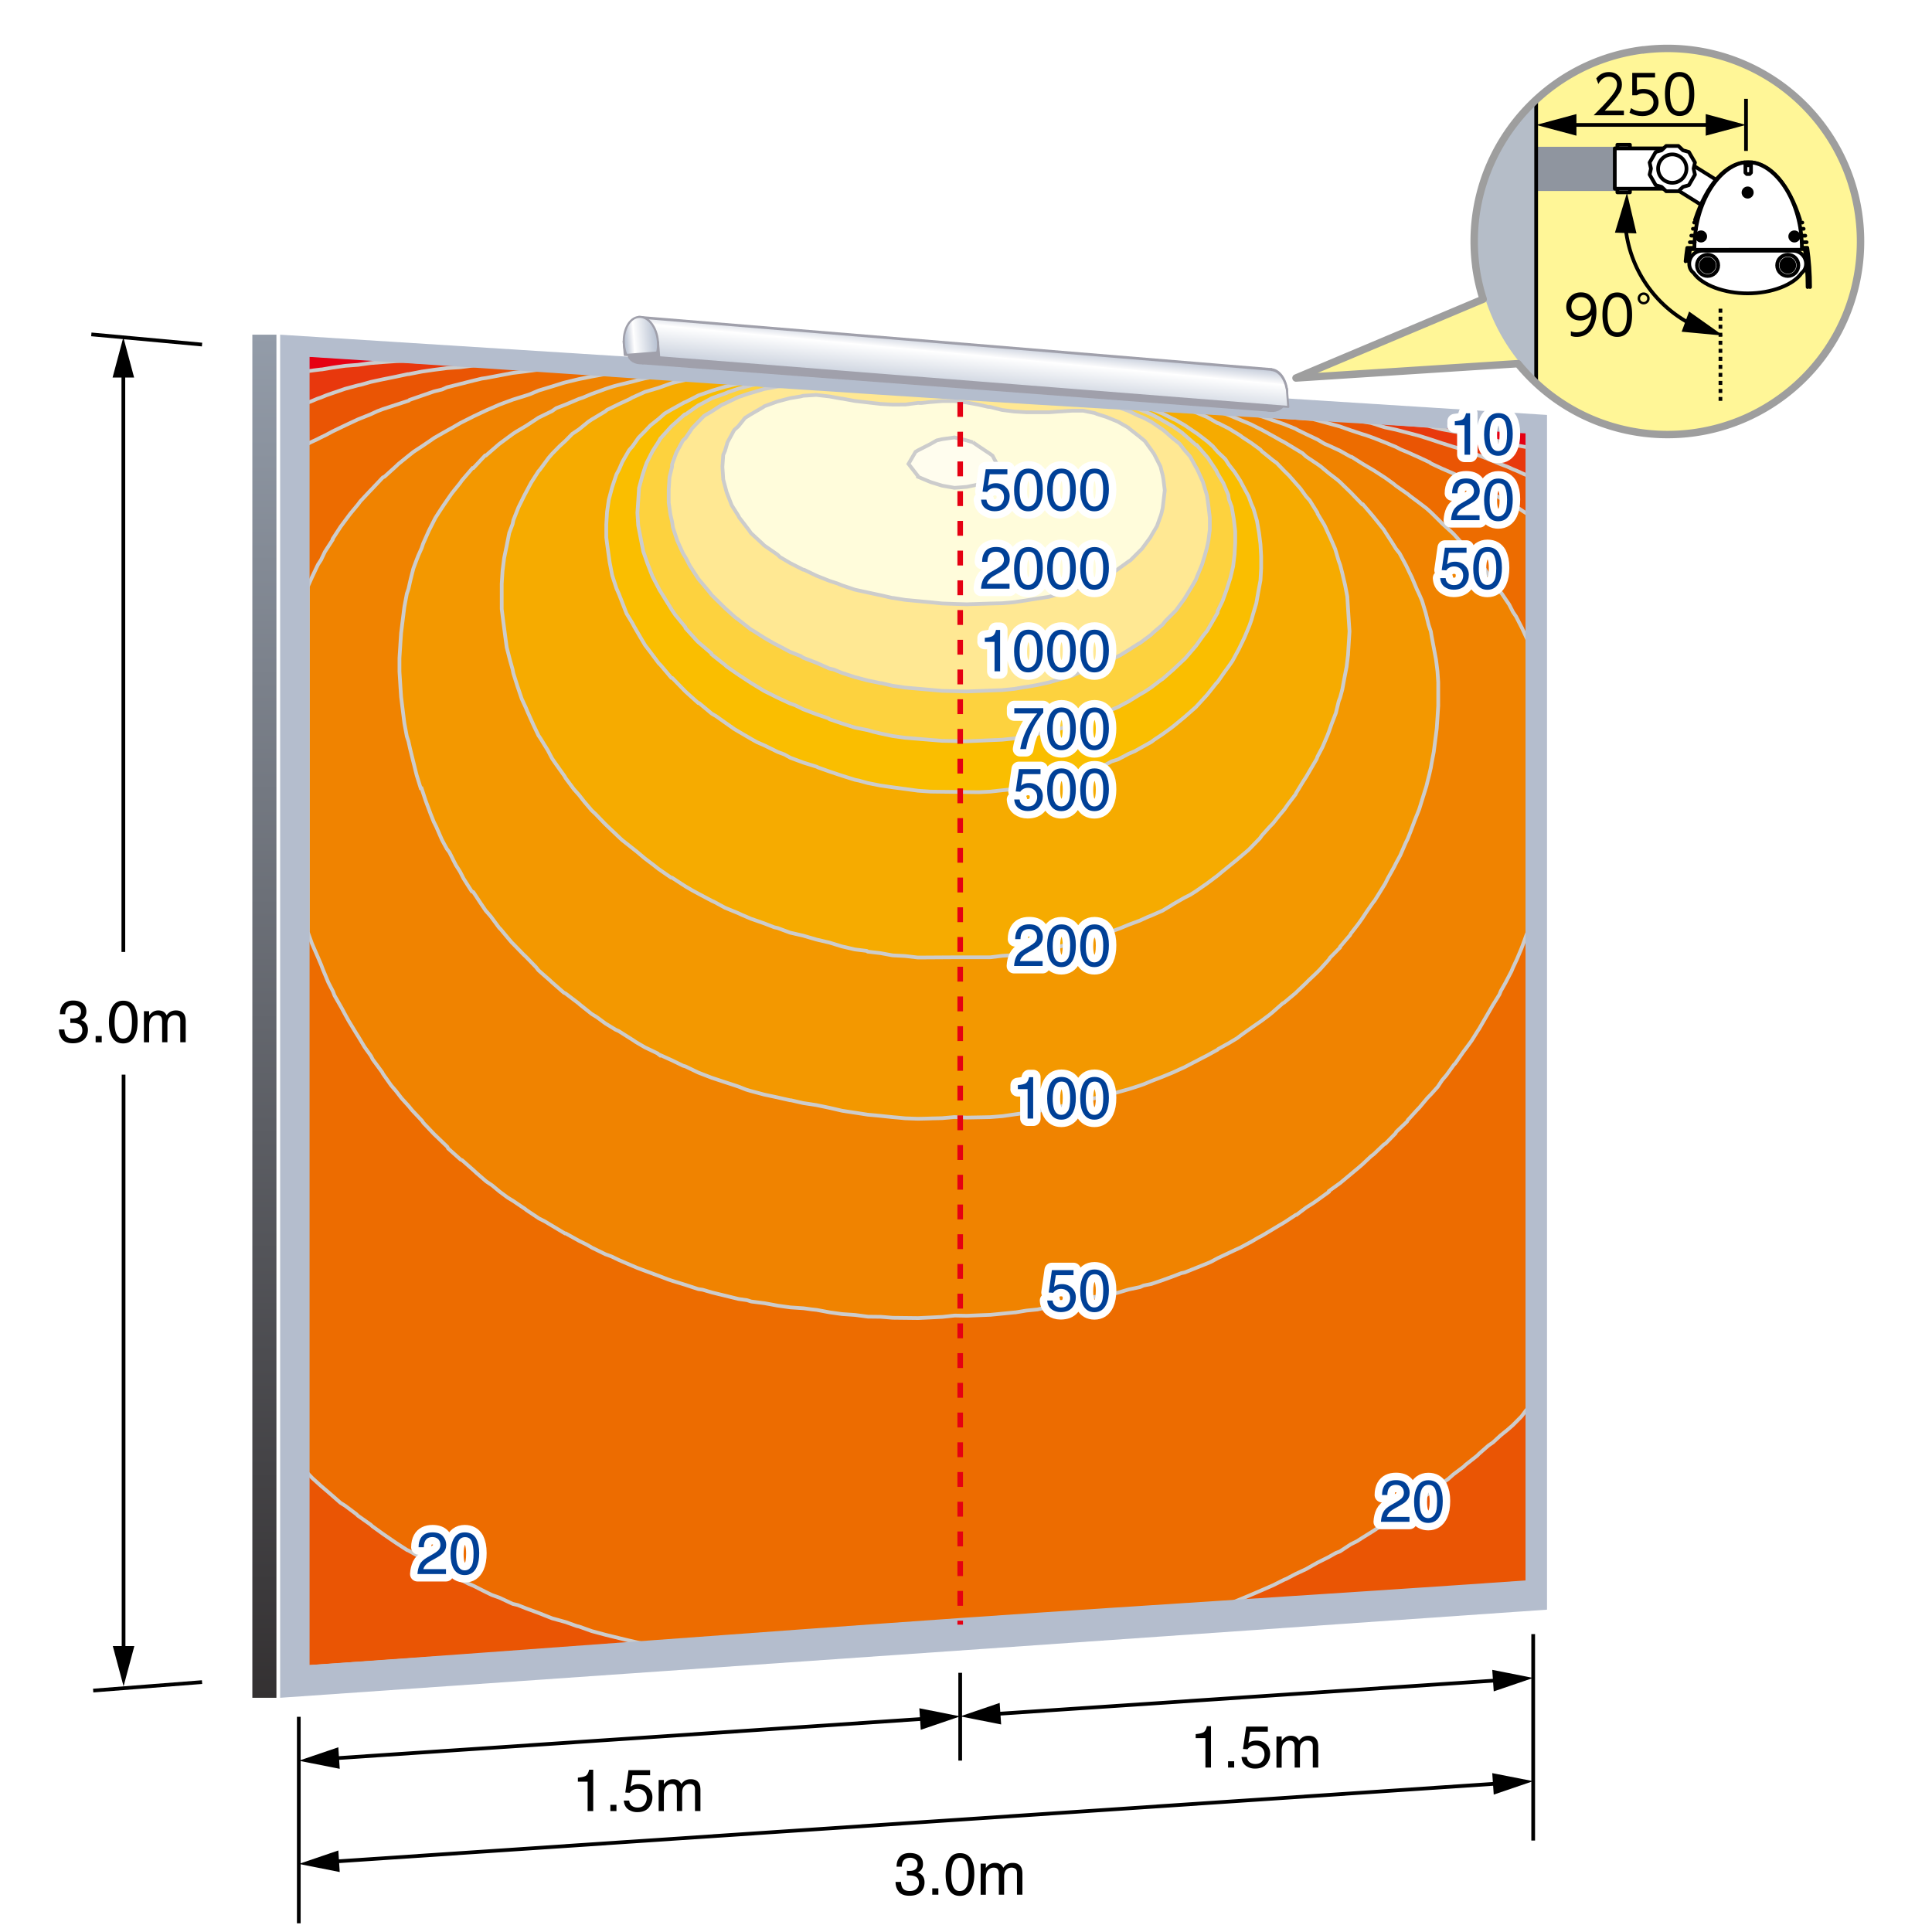 <svg xmlns="http://www.w3.org/2000/svg" xmlns:xlink="http://www.w3.org/1999/xlink" id="a" viewBox="0 0 260 260"><defs><linearGradient id="b" x1="35.58" x2="35.58" y1="228.48" y2="45.04" gradientUnits="userSpaceOnUse"><stop offset="0" stop-color="#343132"/><stop offset="1" stop-color="#939ca9"/></linearGradient><linearGradient id="c" x1="135.93" x2="134.47" y1="45.1" y2="53.52" gradientTransform="rotate(-4.4 133.223 121.908)" gradientUnits="userSpaceOnUse"><stop offset="0" stop-color="#b5bfd0"/><stop offset=".1" stop-color="#c8cfdc"/><stop offset=".29" stop-color="#fbfbfc"/><stop offset=".3" stop-color="#fff"/><stop offset="1" stop-color="#b5bfd0"/></linearGradient><linearGradient xlink:href="#c" id="d" x1="89.91" x2="94.5" y1="41.76" y2="41.76"/><style>.f{fill:#004097}.m,.p,.v,.w,.x{stroke-width:.5px}.v{stroke-miterlimit:10}.y{fill:#a0a0ab}.aa,.p,.w,.x,.y{stroke-linecap:round;stroke-linejoin:round}.y{stroke:#a0a0ab;stroke-width:.28px}.m,.v,.w{fill:none}.m,.p,.v,.w,.x{stroke:#000}.aa{stroke:#fff;stroke-width:2px}.aa,.x{fill:#fff}</style></defs><path d="M0 0h260v260H0z" style="fill:#fff"/><path d="m37.7 228.48 170.49-11.86V55.84L37.7 45.04v183.44z" style="fill:#b4bdcd;fill-rule:evenodd"/><path d="M41.32 224.27V47.71C96 50.84 151.1 53.92 205.59 57.95v154.23c-54.46 4.01-109.66 8.57-164.27 12.1Z" style="fill:#e60012;stroke-miterlimit:10;stroke:#ccc;stroke-width:.5px"/><path d="M41.32 49.96c.67-.1 1.21-.15 1.88-.24h.1l1.47-.25c.67-.1 1.01-.14 1.69-.24.68-.05 1.02-.08 1.71-.13.68-.1 1.03-.14 1.72-.24.65-.05.97-.08 1.62-.13.69-.05 1.04-.07 1.74-.12l1.09-.05c46.35 2.66 91.63 5.04 137.82 8.75.35.06 1.53.4 1.89.46.63.12.95.18 1.59.3l1.6.3 1.6.4c.6.12.91.17 1.51.29.65.16.97.23 1.62.39.61.15.92.23 1.53.38h.1c.66.15 1.33.23 1.99.38v152.67c-54.72 2.73-109.54 6.75-164.27 11.4.07-58.11-.07-116.22 0-174.34Z" style="fill:#e8380d;stroke-miterlimit:10;stroke:#ccc;stroke-width:.5px"/><path d="M183.06 56.67c.29.04 1.14.19 1.45.25.62.17 1.29.44 1.91.6.58.12.87.18 1.45.31.62.16.93.25 1.56.41.62.16.94.24 1.56.41l1.57.5c.59.2.89.3 1.48.49.63.2.95.3 1.59.5s.96.3 1.6.49c.44.18.66.28 1.1.46.2.05.3.08.5.13l1.51.58c.65.27.97.41 1.62.68.37.14.55.21.92.34.29.13.43.2.72.33.66.23 1.33.62 1.99.85v149.11L41.13 224.37s.59-113.64.21-170.17c.67-.19 1.19-.52 1.86-.71l.73-.3c.34-.12.5-.17.84-.29.68-.23 1.01-.35 1.69-.58.68-.19 1.02-.28 1.71-.46.17-.04.26-.05.43-.09.51-.15.77-.22 1.29-.37l1.62-.35c.69-.14 1.04-.21 1.74-.35.65-.14.98-.21 1.64-.35H55c.7-.14 1.05-.21 1.75-.34.66-.1.99-.14 1.65-.24.71-.09 1.06-.14 1.77-.23.71-.05 1.06-.07 1.78-.12.71-.09 1.07-.14 1.78-.23.36-.02.54-.04.89-.06 40.12 2.32 78.49 3.88 118.44 7.53Z" style="fill:#ea5504;stroke-miterlimit:10;stroke:#ccc;stroke-width:.5px"/><path d="M86.59 221.19c-.24.02-4.89-1.13-5.12-1.19-.73-.2-1.09-.3-1.82-.49-.68-.25-1.02-.37-1.71-.61-.14-.03-.2-.05-.34-.08-.59-.21-.89-.32-1.48-.53-.73-.2-1.09-.3-1.81-.5-.36-.14-.54-.22-.91-.36-.36-.14-.54-.22-.91-.36-.68-.25-1.02-.37-1.69-.62l-1.13-.45-.68-.16c-.72-.33-1.08-.5-1.8-.84-.4-.14-.61-.21-1.01-.36l-.78-.38-1.68-.85c-.27-.11-.4-.17-.67-.28-.45-.23-.67-.34-1.11-.57-.71-.38-1.07-.58-1.78-.96l-1.77-.97c-.4-.23-.6-.35-.99-.59-.26-.16-.4-.24-.66-.39-.7-.39-1.05-.58-1.75-.97-.09-.04-.13-.06-.22-.09-.61-.4-.92-.6-1.53-.99-.35-.24-.52-.36-.87-.6s-.52-.36-.87-.6c-.56-.4-.84-.61-1.4-1.01-.09-.08-.13-.12-.22-.21-.69-.48-1.03-.73-1.72-1.21-.09-.08-.13-.12-.21-.21-.6-.45-.9-.67-1.49-1.12-.26-.16-.38-.24-.64-.4-.42-.37-.64-.56-1.06-.93-.34-.29-.51-.44-.84-.73-.29-.25-.44-.37-.73-.62-.46-.42-.69-.63-1.15-1.04-.21-.21-.53-.55-.73-.76V59.78c.67-.37 1.21-.55 1.88-.92l.63-.3c.38-.2.57-.31.95-.51.68-.32 1.01-.48 1.69-.81.26-.12.38-.18.64-.3l1.07-.5c.68-.28 1.03-.41 1.72-.69.34-.16.52-.24.86-.4.3-.12.45-.18.76-.29.69-.23 1.04-.34 1.74-.57.7-.23 1.05-.34 1.75-.57.04-.04.07-.06.11-.1.66-.23.99-.34 1.64-.57.66-.23.99-.34 1.65-.57.44-.11.66-.16 1.1-.27.27-.12.4-.18.66-.29.71-.18 1.06-.27 1.78-.45l1.78-.45c.45-.11.67-.16 1.12-.27.22-.03.34-.05.56-.08.72-.13 1.08-.2 1.79-.34.72-.13 1.08-.2 1.8-.34.72-.09 1.08-.14 1.8-.22.68-.09 1.02-.14 1.69-.23.32-.03.47-.04.79-.06 45.03 2.61 65.58 3.72 103.45 6.73l.57.15c.61.17.91.25 1.52.42.61.17.92.25 1.53.42.57.2.86.31 1.44.51.61.21.92.31 1.54.51.19.05.29.08.48.14l1.06.38c.62.24.93.37 1.55.61l1.45.6.68.35c.35.14.53.22.88.36.62.28.94.42 1.56.7.59.28.88.42 1.47.69.04.04.06.06.1.11.59.28.89.41 1.48.69.63.28.95.42 1.59.69.28.14.42.2.7.34l.9.45c.64.31.96.47 1.6.78.4.22.6.33 1.01.55.2.13.3.19.5.32l1.62.87c.41.22.61.33 1.02.54.25.13.37.19.61.32.66.38 1.33.88 1.99 1.27v120.4c-.25.21-.71.97-.96 1.18-.41.41-.62.62-1.03 1.04-.29.25-.43.38-.72.63-.37.29-.55.44-.92.74-.41.37-.61.56-1.02.94-.24.17-.36.25-.61.42-.53.46-.79.69-1.31 1.15-.08.08-.12.12-.2.21-.64.5-.96.76-1.6 1.26-.08.08-.12.12-.2.21l-1.4 1.05c-.28.25-.42.37-.7.62-.36.25-.54.38-.89.63-.51.42-.77.63-1.28 1.05-.08.04-.12.06-.2.11-.63.42-.94.64-1.57 1.06l-.59.42c-.39.25-.59.38-.98.64-.62.42-.94.64-1.56 1.06l-1.45 1.05c-.43.26-.64.38-1.06.64-.19.13-.29.19-.48.32-.62.38-.93.57-1.54.96-.27.17-.4.26-.67.43-.35.17-.52.26-.86.43-.57.38-.86.57-1.44.95-.23.09-.34.13-.57.22-.38.21-.57.32-.95.54-.61.3-.92.46-1.52.76l-.76.43-.76.43c-.57.26-.85.39-1.42.66l-1.23.65c-.11.04-.17.07-.28.11-.61.3-.91.46-1.52.76-.61.26-.91.4-1.51.66-.19.09-3.99 1.72-4.2 1.73-30.46 2.09-40.73 2.56-79.03 5.51Z" style="fill:#ed6c00;stroke-miterlimit:10;stroke:#ccc;stroke-width:.5px"/><path d="M41.4 78.99c.17-.4.38-.84.55-1.24.33-.7.5-1.05.83-1.75.17-.26.25-.39.42-.65.21-.44.31-.66.52-1.09.42-.65.63-.98 1.05-1.63v-.11c.42-.65.63-.98 1.06-1.63.25-.35.38-.52.64-.86.26-.35.38-.52.64-.86.43-.52.64-.77 1.07-1.29.13-.17.19-.26.32-.43.56-.6.84-.9 1.4-1.49l.11-.11c.6-.64.9-.96 1.51-1.6l.22-.1 1.52-1.37c.13-.13.2-.19.33-.32.57-.46.85-.69 1.42-1.15.26-.21.39-.31.66-.52.44-.29.66-.43 1.1-.72.48-.33.73-.49 1.21-.82.18-.12.26-.19.44-.31.71-.41 1.06-.61 1.77-1.01l.55-.3c.49-.28.73-.42 1.22-.71l1.78-.9c.67-.32 1.01-.47 1.68-.79.72-.31 1.08-.47 1.79-.78.72-.27 1.08-.4 1.8-.67.72-.22 1.08-.33 1.8-.56.23-.07.34-.11.56-.19.45-.19.68-.29 1.13-.48.72-.22 1.09-.33 1.81-.55.59-.18.88-.28 1.47-.46.14-.04.2-.05.34-.09.73-.18 1.09-.26 1.82-.44.68-.13 1.02-.2 1.7-.34.73-.13 1.09-.2 1.82-.33.5-.06.75-.09 1.25-.14 37.67 2.19 54.73 3 86.06 5.55.42.11.62.17 1.04.29.61.21.91.32 1.51.53.61.21.91.31 1.52.52.61.25.91.37 1.52.62l.19.12 1.23.6 1.52.72c.38.23.57.34.95.57.23.1.34.15.57.24.61.29.92.43 1.53.71.57.32.86.48 1.44.81h.1c.58.37.86.55 1.44.91.62.36.92.54 1.54.91l1.55 1 1.07.77.39.32c.62.44.93.66 1.56 1.09l.39.32 1.17.87c.39.3.59.45.98.75.24.21.35.32.59.53.47.46.71.69 1.18 1.16.12.13.18.19.3.31.59.55.89.82 1.49 1.36l.1.1 1.4 1.55c.08.04.12.07.2.11.52.58.78.87 1.3 1.44.12.16.18.24.3.41.4.49.6.74 1.01 1.23.2.32.3.48.5.81.24.32.36.49.61.81.41.61.61.91 1.02 1.51l.1.1c.41.6.61.91 1.02 1.51.2.4.31.6.51 1l.41.6c.33.64.49.96.82 1.59.16.36.56 1.22.73 1.58v39.32c-.21.47-.63 1.74-.83 2.21-.25.59-.37.88-.62 1.47-.21.43-.31.65-.51 1.08-.08.2-.12.29-.2.49l-.82 1.57c-.24.43-.37.65-.61 1.08l-.2.49c-.37.59-.55.88-.91 1.47-.2.35-.3.53-.51.89-.16.28-.24.41-.4.69-.36.63-.54.94-.91 1.57l-.2.3c-.32.51-.48.77-.8 1.28-.32.43-.48.65-.8 1.09-.12.16-.18.24-.3.39-.44.63-.66.95-1.1 1.58l-.2.2c-.4.55-.6.83-.99 1.38l-.59.69c-.24.36-.36.53-.59.89l-.89.99c-.2.2-.3.3-.49.5-.43.51-.65.77-1.08 1.29-.12.12-.18.18-.29.3-.51.55-.76.83-1.27 1.39l-.1.2c-.59.56-.88.83-1.46 1.39l-.1.2c-.54.56-.82.83-1.36 1.39-.08.04-.12.06-.19.1-.54.52-.81.77-1.35 1.29-.15.12-.23.18-.39.3-.46.44-.69.66-1.16 1.09-.23.2-.35.3-.58.5-.38.32-.58.48-.96.8-.38.32-.57.48-.96.8-.19.16-.29.24-.48.4-.61.44-.92.66-1.53 1.1v.1c-.61.44-.91.66-1.52 1.1-.23.16-.34.24-.57.4l-.95.6c-.53.4-.8.6-1.33 1h-.09c-.61.4-.91.6-1.52 1l-.85.5c-.26.16-.4.24-.66.4-.61.36-.91.54-1.51.9l-.57.3-.85.5c-.61.32-.91.48-1.51.81-.26.12-.4.18-.66.3l-.85.4c-.61.28-.91.43-1.51.71-.38.2-.57.3-.95.51l-.47.2c-.61.24-.91.37-1.52.61s-.91.37-1.52.61l-.47.1c-.42.16-.63.25-1.05.41-.57.21-.86.31-1.43.52-.61.21-.92.31-1.53.52-.42.08-.63.13-1.05.21-.19.08-.29.12-.48.21-.61.13-.92.19-1.53.32-.58.17-.86.25-1.44.43-.62.13-.93.2-1.54.33-.62.09-.93.14-1.55.23-.35.09-.52.13-.87.22-.27.05-.41.07-.68.11-.58.17-.88.26-1.46.44-.63.14-.94.2-1.57.34-.63.1-.94.15-1.58.24l-1.58.35-1.49.15-1.5.25h-.1c-.64.06-.96.09-1.61.16-.65.06-.97.1-1.62.16-.61.02-.91.03-1.53.06-.65.03-.98.04-1.64.07-.66-.01-.99-.02-1.65-.03-.66.07-.99.11-1.66.18-.63.03-.94.05-1.57.08-.67.03-1.01.05-1.69.08-.68 0-1.02-.01-1.7-.02-.68 0-1.02-.01-1.71-.02-.64-.05-.97-.08-1.61-.13-.69 0-1.04-.01-1.73-.02-.69-.09-1.04-.14-1.74-.23-.7-.05-1.05-.07-1.75-.12-.66-.09-.99-.14-1.65-.23-.7-.13-1.06-.2-1.76-.33-.26-.03-.4-.04-.66-.07l-1.11-.15c-.71-.05-1.07-.07-1.78-.12-.67-.09-1-.14-1.67-.23-.71-.13-1.07-.2-1.79-.33-.72-.09-1.08-.14-1.8-.23l-.56-.18c-.45-.06-.68-.09-1.13-.16-.72-.18-1.08-.27-1.8-.44-.72-.18-1.08-.27-1.81-.44-.5-.15-.75-.22-1.25-.37-.23-.03-.34-.05-.57-.08-.68-.22-1.02-.34-1.7-.56-.73-.22-1.09-.33-1.82-.56-.23-.08-.34-.11-.57-.19-.5-.19-.75-.29-1.25-.48-.73-.27-1.09-.4-1.82-.67-.41-.15-.61-.23-1.02-.38-.27-.12-.41-.17-.68-.29-.73-.31-1.09-.47-1.82-.78-.41-.2-.61-.3-1.02-.49-.32-.12-.48-.17-.8-.29-.73-.36-1.09-.53-1.82-.89-.27-.16-.41-.24-.68-.4l-1.02-.5c-.73-.4-1.09-.6-1.82-1.01h-.11c-.68-.41-1.02-.61-1.7-1.02-.41-.24-.61-.37-1.02-.61-.32-.16-.48-.24-.79-.4-.68-.45-1.02-.68-1.69-1.13-.05-.04-.07-.06-.11-.1-.68-.45-1.02-.68-1.69-1.14-.27-.16-.41-.25-.68-.41-.45-.33-.67-.5-1.12-.83-.4-.33-.61-.5-1.01-.84-.31-.21-.47-.31-.78-.52-.54-.46-.81-.69-1.34-1.16-.13-.13-.2-.19-.34-.32-.63-.55-.94-.82-1.56-1.37l-.22-.1c-.67-.59-1-.89-1.67-1.49-.04-.09-.07-.13-.11-.22-.62-.6-.93-.9-1.55-1.49-.09-.09-.13-.13-.22-.21-.57-.6-.86-.9-1.43-1.5l-.22-.32c-.53-.56-.79-.84-1.32-1.4l-.44-.54-.98-1.08c-.31-.39-.46-.59-.76-.98-.26-.3-.39-.46-.65-.76-.43-.61-.65-.91-1.08-1.53-.04-.09-.06-.13-.11-.22-.52-.7-.78-1.05-1.29-1.75l-.22-.44c-.34-.48-.52-.72-.86-1.2-.34-.57-.51-.86-.86-1.43-.09-.13-.13-.2-.21-.33-.43-.7-.64-1.06-1.07-1.76-.17-.31-.26-.46-.43-.77-.21-.4-.32-.6-.53-.99-.38-.66-.57-.99-.95-1.66-.08-.22-.13-.33-.21-.55-.25-.49-.38-.73-.63-1.22-.29-.71-.44-1.07-.74-1.78-.08-.22-.13-.33-.21-.56-.21-.49-.31-.73-.52-1.22-.29-.67-.44-1-.73-1.67-.17-.53-.38-.99-.55-1.53V79.02Z" style="fill:#f08300;stroke-miterlimit:10;stroke:#ccc;stroke-width:.5px"/><path d="M163.76 55.33h.09c.61.21.91.32 1.51.53.61.25.91.38 1.51.63l1.51.63c.19.1.28.14.47.24.38.19.57.29.95.48.61.33.91.5 1.51.83.42.23.62.35 1.04.59.19.1.28.14.47.24l1.52.92c.38.23.57.34.95.57.19.17.28.26.47.44l1.52 1.02c.19.13.29.2.48.34.42.35.63.53 1.05.88.46.35.69.53 1.15.88l.38.33c.57.56.86.84 1.44 1.4.61.64.92.96 1.54 1.6h.1c.58.68.87 1.01 1.44 1.69.54.67.81 1.01 1.35 1.68.08.12.12.19.19.31.35.54.52.81.87 1.34l.58.93c.19.25.29.37.49.62.35.65.53.98.88 1.64.08.16.12.24.2.41.23.49.35.73.59 1.22.27.65.41.97.68 1.62.12.24.18.37.29.61.16.36.24.55.39.91.2.64.29.96.49 1.61.16.64.24.96.39 1.6l.3.9.1.6c.12.64.18.96.3 1.59.12.64.18.96.3 1.59l.2 1.59.1 1.48v3.16l-.1 1.58-.1 1.48-.2 1.57-.2 1.57-.3 1.57-.1.59-.2.88c-.16.63-.24.94-.39 1.57-.2.63-.29.94-.49 1.57-.2.63-.29.94-.49 1.57-.24.59-.35.88-.59 1.47-.23.63-.35.94-.59 1.57-.16.39-.23.59-.39.98-.12.23-.18.35-.29.59-.27.63-.41.94-.68 1.57-.23.43-.35.64-.58 1.07-.08.16-.12.23-.19.39-.35.63-.52.94-.87 1.56-.16.31-.23.47-.39.78l-.48.78c-.39.63-.58.94-.97 1.56l-.1.1c-.39.55-.58.82-.96 1.37l-.58.88-.48.68c-.42.55-.63.82-1.06 1.37l-.1.2c-.54.62-.8.94-1.34 1.56v.1c-.54.55-.8.82-1.34 1.36-.08.12-.11.18-.19.29-.46.51-.69.76-1.14 1.27-.15.16-.23.23-.38.39-.49.47-.74.7-1.24 1.17-.11.12-.17.18-.28.29-.53.51-.8.76-1.33 1.27l-.1.1-1.52 1.27-.19.1c-.53.47-.8.7-1.33 1.17-.19.16-.28.23-.47.39-.42.31-.62.47-1.04.78l-1.13.78c-.11.08-.17.12-.28.2-.61.43-.91.64-1.51 1.08-.15.12-.23.18-.38.29l-1.13.68c-.57.31-.85.47-1.42.78-.04.04-.06.06-.09.1-.57.31-.85.47-1.42.78-.53.27-.8.41-1.33.69l-.19.1c-.61.31-.91.47-1.52.79-.61.27-.91.41-1.52.69-.57.24-.86.35-1.43.59-.61.24-.92.35-1.53.59-.38.16-.57.24-.96.4l-.57.2c-.61.2-.92.3-1.53.49-.58.16-.86.24-1.44.4-.62.16-.93.24-1.54.4s-.93.24-1.55.4c-.62.12-.93.18-1.56.3-.58.16-.88.24-1.46.41-.63.16-.94.25-1.57.41l-.49.1c-.43.08-.65.13-1.08.21-.63.13-.95.19-1.58.32-.6.09-.89.13-1.49.22-.64.09-.96.13-1.6.22-.64.09-.96.14-1.61.23-.65.05-.97.08-1.62.13-.61.01-.91.02-1.53.03-.65.01-.98.02-1.64.03-.66-.03-.99-.04-1.65-.07l-1.66.15c-.63.02-.94.02-1.57.04-.67.02-1.01.03-1.69.04-.68-.02-1.02-.04-1.7-.06-.68-.07-1.02-.1-1.71-.16-.64-.07-.97-.1-1.61-.17-.69-.07-1.04-.1-1.73-.16-.69-.11-1.04-.16-1.74-.27-.48-.07-.72-.11-1.2-.18-.22-.04-.33-.05-.55-.09-.66-.15-.99-.23-1.65-.38-.7-.15-1.06-.22-1.76-.37-.71-.11-1.06-.16-1.77-.27-.67-.15-1-.23-1.67-.38h-.11c-.67-.15-1-.22-1.67-.38-.72-.15-1.07-.23-1.79-.38-.72-.19-1.08-.29-1.8-.48-.27-.08-.41-.12-.67-.2-.41-.16-.61-.24-1.01-.4-.72-.24-1.08-.36-1.8-.59-.72-.24-1.08-.36-1.81-.6-.72-.28-1.09-.42-1.81-.7-.68-.33-1.02-.49-1.7-.82-.14-.04-.2-.06-.34-.1-.59-.29-.89-.43-1.48-.72-.73-.33-1.09-.49-1.82-.82a.573.573 0 0 1-.11-.11c-.68-.33-1.02-.49-1.71-.82-.5-.29-.75-.44-1.25-.73-.18-.13-.27-.19-.46-.31-.73-.46-1.09-.69-1.82-1.15-.18-.08-.27-.12-.46-.21-.55-.34-.82-.5-1.37-.84-.46-.34-.68-.51-1.14-.84-.27-.17-.41-.25-.68-.42l-1.59-1.27a.573.573 0 0 1-.11-.11c-.73-.55-1.09-.83-1.82-1.38-.09-.04-.14-.06-.23-.11l-1.59-1.39c-.14-.13-.2-.19-.34-.32-.59-.51-.88-.77-1.47-1.29-.14-.17-.2-.26-.34-.43-.54-.56-.81-.84-1.36-1.4-.14-.13-.2-.19-.34-.32-.59-.61-.88-.91-1.47-1.51a.573.573 0 0 1-.11-.11c-.59-.69-.88-1.04-1.46-1.74l-.22-.22-1.12-1.52c-.27-.31-.4-.46-.67-.76-.27-.39-.4-.59-.67-.98-.4-.61-.6-.92-1.01-1.53-.09-.04-.13-.07-.22-.11-.45-.7-.67-1.05-1.11-1.75l-.45-.88c-.22-.35-.33-.53-.56-.88-.36-.7-.53-1.06-.89-1.76l-.33-.44c-.27-.49-.4-.73-.66-1.21-.31-.71-.46-1.06-.77-1.76l-.33-.66c-.18-.44-.26-.66-.44-1.1-.26-.71-.4-1.06-.66-1.77-.22-.66-.33-.99-.55-1.66h-.11l-.55-1.77c-.18-.71-.26-1.06-.44-1.77s-.26-1.06-.44-1.77c-.09-.4-.13-.6-.22-1-.09-.27-.13-.4-.22-.67-.13-.71-.2-1.06-.33-1.77-.09-.71-.13-1.06-.22-1.77s-.13-1.06-.22-1.77c-.04-.66-.07-1-.11-1.66-.04-.71-.07-1.06-.11-1.77v-1.77c.04-.71.07-1.06.11-1.76.04-.66.07-.99.11-1.65.09-.7.13-1.06.22-1.76s.13-1.06.22-1.76c.13-.7.2-1.05.33-1.76.09-.26.13-.39.22-.65.09-.39.13-.59.22-.99.17-.7.26-1.05.44-1.75.26-.7.39-1.05.66-1.74.18-.39.26-.59.44-.98.09-.26.13-.39.22-.65.31-.69.46-1.04.77-1.73.26-.52.4-.78.66-1.3.09-.17.13-.26.22-.43.44-.69.66-1.03 1.11-1.71.18-.26.27-.38.44-.64.27-.38.4-.58.67-.96.44-.55.67-.83 1.11-1.38l.22-.32c.58-.68.87-1.01 1.45-1.69h.11c.63-.67.94-1.01 1.57-1.68h.11c.72-.62 1.08-.93 1.79-1.55.72-.53 1.08-.8 1.8-1.33l.45-.3 1.35-.8c.5-.32.74-.49 1.24-.81l.45-.3 1.81-.88c.23-.16.34-.24.57-.4.5-.19.75-.29 1.25-.48.73-.31 1.09-.46 1.82-.77.23-.07.34-.11.57-.19.45-.19.68-.29 1.14-.48.73-.26 1.09-.39 1.82-.66.45-.15.68-.22 1.14-.37.27-.07.41-.11.68-.18.73-.18 1.09-.26 1.82-.44.68-.18 1.02-.27 1.71-.44.73-.13 1.09-.2 1.82-.33h.11c32.83 1.9 47.68 2.57 75.02 4.79Z" style="fill:#f39800;stroke-miterlimit:10;stroke:#ccc;stroke-width:.5px"/><path d="M159.31 54.97h.1c.61.21.91.32 1.52.53.61.25.91.38 1.52.63l1.42.82h.09l1.42.72c.61.37.91.56 1.51.93.11.09.17.13.28.22.49.32.74.48 1.23.8.49.36.74.54 1.23.9.08.09.11.13.19.22.61.49.91.73 1.51 1.22.19.13.28.2.47.34.42.43.63.65 1.04 1.08.27.26.4.39.66.65.34.39.51.58.85.97.27.3.4.45.66.75.3.42.46.63.76 1.06l.48.53c.42.67.63 1.01 1.05 1.68v.1c.38.63.57.94.95 1.57l.57 1.24c.08.17.11.25.19.41.27.62.4.93.67 1.54.19.65.29.98.48 1.63.08.2.11.31.19.51.11.45.17.67.29 1.12.15.65.23.97.38 1.62.11.61.17.91.29 1.51l.1 1.6.1 1.6.1 1.5-.1 1.59-.1 1.59c-.08.63-.11.95-.19 1.58-.11.59-.17.89-.29 1.48-.11.63-.17.95-.29 1.58-.11.43-.17.65-.29 1.08-.08.2-.11.29-.19.49-.15.63-.23.95-.38 1.58-.23.59-.34.88-.57 1.47-.15.43-.23.65-.38 1.08-.08.2-.11.29-.19.49-.27.63-.4.94-.67 1.57l-.67 1.27-.1.3c-.34.58-.51.88-.86 1.46-.23.39-.34.59-.57.98l-.38.58c-.38.62-.57.94-.95 1.56-.04.08-.06.12-.09.2-.42.54-.63.82-1.04 1.36-.19.27-.28.41-.47.68-.27.31-.4.47-.66.78-.34.43-.51.64-.85 1.07-.19.19-.28.29-.47.48-.42.47-.62.7-1.04 1.16-.11.16-.17.23-.28.39-.45.47-.68.7-1.13 1.16-.15.16-.23.23-.38.39-.45.39-.68.58-1.13.96-.23.19-.34.29-.57.48-.38.31-.57.46-.95.77s-.57.46-.95.77l-.57.48c-.57.42-.85.64-1.42 1.06-.61.42-.91.64-1.52 1.06l-.76.48-.76.38-1.52.87c-.11.08-.17.12-.29.19-.46.27-.68.41-1.14.68-.61.27-.92.4-1.53.67-.19.08-.29.11-.48.19-.42.19-.63.29-1.05.48-.61.23-.92.34-1.53.57-.46.19-.69.29-1.15.48-.12.04-.17.06-.29.1-.62.23-.93.35-1.54.58-.62.15-.93.23-1.55.38-.62.19-.93.29-1.56.48-.58.15-.88.23-1.46.39-.63.2-.94.29-1.57.49-.63.16-.94.23-1.58.39-.59.08-.89.11-1.48.19l-.1.1c-.6.08-.89.12-1.49.19l-1.6.3-1.61.1-1.62.2h-4.82c-.66 0-.99 0-1.66.01-.63 0-.94 0-1.57.01-.67 0-1.01 0-1.69.01l-1.7-.2c-.68-.04-1.02-.06-1.71-.09l-1.61-.3-1.73-.2c-.04-.04-.06-.06-.11-.1l-1.63-.2c-.7-.16-1.05-.24-1.75-.41-.66-.21-.99-.31-1.65-.51-.7-.16-1.06-.24-1.76-.41-.71-.21-1.06-.31-1.77-.52-.71-.16-1.07-.25-1.78-.41-.67-.25-1-.37-1.67-.62l-.45-.1c-.54-.21-.81-.31-1.34-.52-.72-.25-1.08-.38-1.8-.63-.49-.21-.74-.31-1.24-.53-.18-.08-.27-.13-.45-.21-.72-.29-1.08-.44-1.8-.74-.54-.3-.81-.44-1.36-.74-.18-.08-.27-.13-.45-.21-.72-.38-1.09-.57-1.81-.96-.32-.17-.48-.26-.79-.43-.36-.21-.54-.32-.91-.53-.73-.47-1.09-.7-1.82-1.18h-.11c-.68-.47-1.02-.71-1.71-1.18-.27-.21-.41-.32-.68-.54-.45-.34-.68-.52-1.14-.86-.41-.34-.61-.52-1.02-.86-.27-.22-.41-.32-.68-.54-.55-.43-.82-.65-1.37-1.08-.18-.17-.27-.26-.46-.43-.55-.52-.82-.78-1.37-1.3-.18-.17-.27-.26-.45-.43l-1.25-1.3-.57-.54c-.41-.48-.61-.72-1.02-1.2-.27-.35-.41-.52-.68-.87-.27-.31-.41-.46-.68-.76-.45-.61-.68-.92-1.14-1.53-.05-.09-.07-.13-.11-.22l-1.25-1.75c-.18-.26-.27-.39-.45-.66-.23-.44-.34-.66-.57-1.09-.41-.66-.61-.99-1.02-1.65l-.23-.33-.68-1.43c-.32-.7-.47-1.05-.79-1.76-.09-.22-.14-.33-.23-.55-.23-.48-.34-.73-.56-1.21-.23-.66-.34-.99-.56-1.65-.23-.7-.34-1.06-.56-1.76-.04-.22-.07-.33-.11-.55-.14-.48-.2-.73-.34-1.21l-.45-1.76c-.09-.66-.13-.99-.22-1.64-.09-.7-.14-1.05-.23-1.75s-.13-1.05-.22-1.76v-3.39c.04-.7.07-1.05.11-1.75.09-.7.13-1.04.22-1.74.13-.65.2-.98.34-1.63.13-.69.2-1.04.34-1.73l.45-1.18c.05-.22.07-.32.11-.54.27-.69.41-1.03.68-1.72.32-.64.47-.96.79-1.6l.23-.43.68-1.28 1.02-1.59c.05-.04.07-.06.11-.1.5-.67.75-1.01 1.24-1.68.18-.21.27-.31.45-.52.41-.42.61-.62 1.02-1.04.32-.29.48-.43.79-.72.36-.37.54-.56.91-.93.36-.24.55-.36.91-.61.5-.41.75-.61 1.25-1.02l.45-.3c.73-.44 1.09-.66 1.82-1.09.09-.08.14-.12.23-.2.64-.31.96-.47 1.59-.78l1.48-.68c.14-.08.2-.12.34-.2.68-.31 1.02-.46 1.71-.77.73-.22 1.09-.33 1.82-.54l1.82-.65c.73-.17 1.09-.26 1.82-.43.68-.13 1.02-.2 1.7-.33h.11c28.46 1.65 41.37 2.21 65.23 4.12Z" style="fill:#f6ab00;stroke-linejoin:round;stroke-linecap:round;stroke:#ccc;stroke-width:.5px"/><path d="M153.3 54.5h.1c.61.21.92.32 1.53.53.61.25.92.38 1.53.63.57.29.86.43 1.43.72.11.05.17.07.28.12.49.28.74.42 1.24.71.61.41.91.62 1.52 1.03l.19.12c.53.41.8.61 1.33 1.02.3.27.45.4.76.67.27.3.4.46.66.76.42.4.62.6 1.04.99.19.3.28.45.47.74.3.39.45.58.76.97.3.47.45.7.76 1.17l.28.53.85 1.58c.15.41.23.62.38 1.04.11.25.17.38.28.63.19.66.28.99.47 1.65.11.65.17.98.28 1.63.08.61.11.91.19 1.52.04.65.06.97.09 1.62v1.61c-.04.64-.06.96-.09 1.6-.11.6-.17.9-.28 1.49-.11.64-.17.96-.28 1.59-.19.63-.28.95-.47 1.58-.08.28-.11.42-.19.69-.11.32-.17.47-.28.79-.26.63-.4.94-.66 1.57-.23.47-.34.71-.57 1.18-.08.16-.11.24-.19.39l-.85 1.57c-.19.27-.28.41-.47.68-.23.31-.34.47-.57.78-.38.54-.57.82-.95 1.36-.08.08-.11.12-.19.19-.49.62-.74.93-1.23 1.55-.57.62-.85.93-1.42 1.55-.04.04-.06.06-.09.1-.61.54-.91.8-1.52 1.34-.61.5-.91.75-1.52 1.25-.15.11-.23.17-.38.29-.42.31-.63.46-1.05.76-.46.3-.69.46-1.14.76-.15.11-.23.17-.38.29l-1.53.85c-.27.15-.4.23-.67.38-.35.15-.52.22-.86.37-.58.3-.86.45-1.44.76-.35.11-.52.16-.87.27l-.68.38c-.62.22-.93.33-1.55.56-.62.18-.93.27-1.56.46-.08.04-.12.06-.19.1-.51.19-.76.28-1.27.47-.63.18-.94.28-1.57.46-.63.19-.94.28-1.58.47-.2.04-.3.05-.49.09-.44.11-.65.17-1.09.28-.6.11-.89.16-1.49.27-.64.07-.96.1-1.6.17-.64.07-.96.1-1.61.17-.65.07-.97.11-1.62.18-.61.03-.91.05-1.53.08-.65 0-.98-.01-1.64-.02-.66 0-.99-.01-1.65-.02-.66 0-.99-.01-1.66-.02-.63 0-.94-.01-1.57-.02-.67-.05-1.01-.07-1.69-.12-.68-.09-1.02-.14-1.7-.23s-1.02-.14-1.71-.23c-.64-.09-.97-.14-1.61-.23-.69-.13-1.04-.2-1.73-.34-.48-.13-.72-.2-1.19-.33-.22-.04-.33-.07-.54-.11l-1.75-.55-1.65-.55c-.62-.22-.92-.33-1.54-.55-.09-.04-.13-.07-.22-.11l-1.77-.55c-.71-.26-1.07-.4-1.78-.66-.31-.17-.47-.26-.78-.44-.36-.13-.54-.2-.89-.33-.72-.35-1.07-.53-1.79-.88-.4-.18-.61-.26-1.01-.44-.31-.18-.47-.26-.79-.44-.67-.39-1.01-.59-1.69-.99-.23-.13-.34-.2-.56-.33l-1.24-.87c-.5-.35-.75-.53-1.24-.88-.23-.13-.34-.2-.57-.33-.68-.57-1.02-.85-1.7-1.42h-.11c-.68-.61-1.02-.92-1.7-1.53-.05-.04-.07-.07-.11-.11l-1.7-1.75h-.11c-.59-.7-.89-1.05-1.48-1.75-.09-.09-.14-.13-.23-.22-.46-.61-.68-.92-1.14-1.53l-.68-.88-.46-.77c-.41-.7-.61-1.05-1.02-1.75-.09-.17-.14-.26-.23-.44-.32-.53-.48-.79-.8-1.32-.27-.7-.41-1.05-.68-1.75-.14-.35-.2-.52-.34-.87-.14-.31-.2-.46-.34-.77-.23-.7-.34-1.05-.57-1.75-.14-.7-.2-1.04-.34-1.74-.09-.65-.14-.98-.23-1.63-.09-.7-.14-1.04-.23-1.74v-1.73c.05-.69.07-1.04.11-1.73.09-.64.14-.97.23-1.61.18-.68.27-1.03.46-1.71.23-.68.34-1.02.57-1.7.14-.25.2-.38.34-.63.18-.42.27-.64.46-1.06.36-.63.55-.95.91-1.58.18-.21.27-.31.46-.52l.8-1.15c.36-.37.55-.55.91-.92.27-.29.41-.43.68-.72.46-.36.68-.55 1.14-.91.32-.28.48-.43.8-.71.41-.24.61-.35 1.02-.59.64-.35.95-.53 1.59-.88.09-.04.14-.06.23-.09.68-.35 1.02-.52 1.7-.87.63-.22.95-.33 1.59-.55.09-.04.14-.06.23-.09.72-.22 1.09-.32 1.81-.54.72-.17 1.08-.26 1.8-.43.68-.13 1.01-.2 1.69-.33.09 0 .13 0 .22.01 22.51 1.3 32.8 1.74 52 3.23Z" style="fill:#fabe00;stroke-linejoin:round;stroke-linecap:round;stroke:#ccc;stroke-width:.5px"/><path d="M150.81 54.3c.42.11.64.17 1.06.29.61.21.92.32 1.53.53.61.25.92.38 1.53.63l1.15.6.38.23c.57.33.86.5 1.43.82.46.32.68.48 1.14.8l.38.33c.61.54.91.8 1.52 1.34h.1c.57.65.85.98 1.42 1.63.04.04.06.07.09.11.45.68.68 1.03 1.14 1.71.08.17.11.25.19.42.3.51.45.76.76 1.27.26.63.4.94.66 1.57.04.25.06.37.09.61.15.42.23.62.38 1.04.11.66.17.98.28 1.64.08.65.11.98.19 1.63v1.51c-.04.64-.06.97-.09 1.61-.08.64-.11.96-.19 1.6-.15.64-.23.95-.38 1.59-.08.24-.11.36-.19.59-.11.36-.17.53-.28.89-.23.63-.34.95-.57 1.58-.26.55-.4.82-.66 1.37v.2c-.34.59-.51.88-.85 1.47-.23.39-.34.59-.57.98-.19.23-.28.35-.47.58-.42.58-.63.88-1.04 1.46-.04.04-.06.06-.09.1-.53.62-.8.93-1.33 1.55l-.1.1c-.57.54-.85.81-1.43 1.34l-.1.1c-.57.5-.86.75-1.43 1.25-.11.08-.17.11-.29.19-.5.38-.74.57-1.24.95-.34.23-.52.34-.86.57-.27.15-.4.23-.67.38-.61.38-.92.57-1.53.95-.15.07-.23.11-.38.19-.42.23-.63.34-1.06.57-.62.26-.93.39-1.54.65-.23.07-.35.11-.58.18l-.97.47c-.62.22-.93.33-1.56.55-.55.18-.82.28-1.37.46l-.1.1c-.63.18-.94.27-1.57.46s-.94.28-1.58.46c-.63.1-.95.15-1.58.26-.28.07-.42.11-.7.18-.32.07-.48.11-.8.18-.64.11-.96.16-1.6.26-.64.07-.96.1-1.61.17-.65.03-.97.04-1.62.07-.61.03-.91.04-1.53.07-.65.03-.98.04-1.64.07-.66-.01-.99-.02-1.65-.03-.66-.01-.99-.02-1.66-.03-.63-.05-.94-.08-1.57-.13-.67-.05-1.01-.08-1.69-.14-.68-.05-1.02-.08-1.7-.14-.68-.1-1.02-.14-1.71-.24-.64-.14-.97-.21-1.61-.34-.39-.09-.58-.14-.97-.23-.3-.09-.45-.13-.76-.22-.69-.14-1.04-.21-1.74-.35-.7-.22-1.05-.33-1.75-.56-.66-.22-.99-.33-1.65-.56-.04-.04-.07-.06-.11-.11-.66-.22-.99-.34-1.65-.56-.71-.27-1.06-.4-1.77-.67-.44-.22-.67-.33-1.11-.55l-.67-.23c-.67-.31-1-.47-1.67-.78l-1.34-.67c-.18-.09-.27-.13-.45-.22l-1.8-1.1c-.27-.18-.4-.26-.67-.44-.41-.26-.61-.4-1.01-.66-.63-.44-.95-.66-1.58-1.1-.09-.09-.14-.13-.23-.22-.72-.57-1.08-.86-1.81-1.43v-.11c-.72-.62-1.09-.93-1.81-1.55-.05-.04-.07-.07-.11-.11-.63-.7-.95-1.05-1.59-1.76v-.11c-.54-.66-.82-.99-1.36-1.65-.18-.26-.27-.39-.45-.66-.27-.44-.41-.66-.68-1.1-.41-.66-.61-.99-1.02-1.65-.05-.09-.07-.13-.11-.22l-.8-1.53c-.27-.7-.41-1.05-.68-1.75-.14-.39-.2-.59-.34-.98-.09-.26-.14-.39-.23-.65-.14-.69-.2-1.04-.34-1.74-.14-.69-.21-1.04-.34-1.74-.05-.69-.07-1.04-.11-1.73.05-.64.07-.97.11-1.61.05-.69.07-1.03.11-1.72.18-.68.27-1.02.46-1.7.14-.42.21-.64.34-1.06.09-.25.14-.38.23-.64l.8-1.58.8-1.25c.09-.17.14-.25.23-.42.59-.66.89-.99 1.48-1.64.05-.04.07-.06.11-.1.68-.61 1.02-.91 1.7-1.52h.11l1.7-1.2c.23-.12.34-.17.57-.29.5-.27.75-.41 1.25-.68.72-.26 1.09-.39 1.81-.65.18-.08.27-.11.45-.19.54-.18.81-.27 1.35-.46.68-.18 1.01-.26 1.69-.44.72-.13 1.08-.19 1.8-.32.54-.05.81-.08 1.34-.14 20.08 1.16 29.3 1.55 46.59 2.87Z" style="fill:#fdd23e;stroke-linejoin:round;stroke-linecap:round;stroke:#ccc;stroke-width:.5px"/><path d="M147.14 54.03c.08 0 .12 0 .19.01.62.13.93.19 1.55.32.62.17.93.25 1.54.42.58.21.87.31 1.44.52l1.53.73c.15.05.23.08.38.13l1.15.6c.61.41.92.62 1.53 1.04.11.09.17.14.29.23.46.4.69.6 1.14 1 .34.27.51.41.86.68.27.35.4.52.66.86.3.35.46.52.76.87.3.55.46.83.76 1.38l.19.32c.3.67.45 1.01.76 1.68.19.62.28.93.47 1.56.04.12.06.19.09.31.08.53.11.8.19 1.33.08.65.11.98.19 1.63v1.62c-.08.6-.11.9-.19 1.51-.08.36-.11.54-.19.9-.08.28-.11.42-.19.7l-.47 1.59c-.26.63-.4.95-.66 1.58l-.19.49c-.23.39-.34.59-.57.98-.38.63-.57.94-.95 1.56-.46.62-.68.93-1.14 1.56l-.38.38c-.42.42-.63.63-1.05 1.06-.15.19-.23.29-.38.49-.5.42-.74.63-1.24 1.05-.11.12-.17.17-.29.29-.61.46-.92.68-1.53 1.14-.08.04-.11.05-.19.09-.54.34-.81.51-1.34.85-.42.26-.63.4-1.06.66-.15.07-.23.11-.39.19-.62.3-.93.45-1.54.74-.46.18-.7.27-1.16.46-.15.07-.23.11-.39.19-.62.22-.93.33-1.56.55-.58.26-.88.39-1.46.66-.2.03-.29.05-.49.08-.43.15-.65.22-1.08.37-.63.18-.94.27-1.58.45l-1.58.35c-.6.1-.89.15-1.49.26h-.1c-.6.1-.9.16-1.5.26-.64.06-.96.09-1.61.16-.65.02-.97.03-1.62.06-.61.02-.91.04-1.53.06-.65.02-.98.04-1.64.06-.66-.02-.99-.02-1.65-.04-.66-.02-.99-.02-1.66-.04-.63-.06-.94-.09-1.57-.14l-1.69-.15-1.7-.15-1.71-.25-1.5-.35h-.11c-.69-.14-1.04-.21-1.73-.36-.69-.18-1.04-.28-1.74-.46-.7-.23-1.05-.34-1.75-.57l-1.1-.45c-.22-.05-.33-.07-.55-.12l-1.76-.78c-.71-.27-1.06-.41-1.77-.68-.13-.09-.2-.13-.33-.22-.58-.23-.87-.34-1.45-.57-.67-.36-1-.54-1.67-.89-.18-.09-.27-.13-.45-.22-.54-.31-.81-.47-1.34-.78-.63-.4-.94-.6-1.57-1-.09-.05-.13-.07-.22-.11-.67-.53-1.01-.8-1.69-1.33-.18-.13-.27-.2-.45-.33-.54-.49-.81-.73-1.35-1.22-.23-.22-.34-.33-.56-.55-.5-.49-.75-.73-1.24-1.22l-.34-.44c-.59-.7-.88-1.06-1.47-1.76-.45-.7-.68-1.05-1.13-1.75-.23-.44-.34-.66-.57-1.09-.14-.22-.2-.33-.34-.55-.32-.7-.48-1.05-.79-1.75l-.57-1.74c-.05-.3-.07-.45-.11-.76-.09-.39-.14-.59-.23-.98-.09-.65-.14-.97-.23-1.62v-1.72c.05-.69.07-1.03.11-1.71.14-.55.2-.83.34-1.38v-.32c.23-.63.34-.95.57-1.58.36-.67.54-1 .91-1.67.14-.12.2-.18.34-.3.36-.54.54-.81.91-1.35.32-.33.48-.49.79-.82.32-.33.48-.49.79-.82.41-.24.61-.35 1.02-.59.54-.36.81-.53 1.36-.89.18-.08.27-.11.45-.19.72-.35 1.08-.52 1.8-.86.54-.18.81-.28 1.35-.46.13-.03.2-.05.34-.09.72-.22 1.08-.32 1.8-.54.72-.13 1.08-.19 1.79-.32.67-.09 1.01-.13 1.67-.22.71-.04 1.07-.07 1.78-.11.13 0 .2.01.33.02 16.54.95 24.2 1.28 38.68 2.35Z" style="fill:#ffe893;stroke-linejoin:round;stroke-linecap:round;stroke:#ccc;stroke-width:.5px"/><path d="m113.41 53.66 1.64.3 1.74.2 1.73.2c.65.04.97.05 1.61.09.69 0 1.03 0 1.71-.01.68-.09 1.02-.13 1.7-.22.17 0 .25.01.42.02.51-.06.76-.08 1.26-.14.63-.05.94-.07 1.57-.12.67 0 1 0 1.66-.01l1.65.2c.66.12.99.18 1.64.3.49.11.73.17 1.22.28.12 0 .18.01.3.02.65.16.97.25 1.62.41l1.61.2 1.6.1H141.16c.59-.04.89-.06 1.48-.11h.1l1.57-.1h1.46c.62.13.93.19 1.56.32l.29.12c.5.16.76.24 1.26.4.62.25.93.38 1.54.63.58.33.87.49 1.44.82.04.04.06.07.1.11.58.45.86.68 1.44 1.13.27.22.4.34.67.56.34.48.52.71.86 1.19.15.22.23.32.38.54.34.68.52 1.02.86 1.69.11.46.17.69.29 1.14l.1.52c.08.62.11.93.19 1.54-.08.65-.11.97-.19 1.62l-.1.81c-.08.32-.11.48-.19.8l-.57 1.59c-.31.51-.46.76-.76 1.28l-.1.2c-.46.62-.69.93-1.15 1.56l-.29.29-1.25 1.25c-.12.07-.17.11-.29.19-.58.41-.86.62-1.44 1.04l-.39.28c-.46.26-.69.39-1.16.65-.62.29-.93.44-1.55.73h-.1c-.58.26-.87.38-1.46.64-.58.22-.88.32-1.46.54l-1.08.25c-.2.07-.29.11-.49.18-.63.18-.94.26-1.58.44-.63.09-.95.14-1.58.24-.6.1-.89.15-1.49.24-.64.1-.96.15-1.6.24-.64.06-.96.08-1.61.14-.65.02-.97.02-1.62.04l-1.53.05-1.64.05-1.65-.05c-.66-.02-.99-.03-1.66-.06-.63-.06-.94-.09-1.57-.16-.67-.06-1.01-.1-1.69-.16-.68-.07-1.02-.1-1.7-.16-.64-.11-.96-.16-1.6-.26h-.11c-.64-.15-.97-.22-1.61-.37-.69-.15-1.04-.22-1.73-.37s-1.04-.23-1.74-.38c-.7-.23-1.05-.35-1.75-.59-.22-.09-.33-.14-.55-.23-.44-.14-.66-.21-1.1-.36-.7-.28-1.06-.42-1.76-.7-.66-.32-.99-.48-1.66-.8h-.11c-.71-.37-1.07-.55-1.78-.91-.53-.32-.8-.48-1.34-.79-.13-.13-.2-.2-.34-.33-.71-.49-1.07-.74-1.79-1.24l-.22-.22c-.63-.58-.94-.87-1.57-1.45-.09-.13-.13-.2-.22-.33-.54-.7-.81-1.06-1.35-1.76-.05-.09-.07-.13-.11-.22-.36-.57-.54-.85-.9-1.43-.27-.69-.41-1.04-.68-1.74-.09-.35-.14-.52-.23-.86-.09-.35-.14-.52-.23-.87-.04-.69-.07-1.03-.11-1.71.05-.64.07-.96.11-1.6.09-.21.14-.31.23-.52.14-.46.2-.7.34-1.16.36-.67.54-1 .9-1.66.23-.2.34-.3.56-.5.36-.45.54-.68.9-1.13.32-.2.47-.29.79-.49.67-.39 1.01-.58 1.68-.97.04-.04.07-.06.11-.1.72-.26 1.08-.39 1.79-.65.67-.18 1.01-.26 1.67-.44.58-.1.87-.14 1.45-.24.13-.03.2-.05.33-.09.71-.05 1.06-.07 1.77-.11l1.76.2 1.65.3h.11" style="fill:#fffcdb;stroke-linejoin:round;stroke-linecap:round;stroke:#ccc;stroke-width:.5px"/><path d="M130.92 59.52c.33.23.49.34.82.56.61.41.92.61 1.53 1.02.12.09.18.13.3.22.36.68.55 1.03.91 1.71-.44.6-.67.9-1.11 1.5l-.1.1c-.61.22-.91.33-1.53.55-.65.13-.98.2-1.64.34-.66.05-.99.08-1.65.13-.66-.11-.99-.17-1.66-.29-.63-.2-.94-.29-1.57-.49-.67-.28-1.01-.42-1.69-.71v-.1c-.51-.65-.76-.98-1.27-1.63.38-.65.57-.98.95-1.63.13-.08.19-.12.32-.19.68-.34 1.01-.51 1.69-.86.34-.19.5-.29.84-.48.29-.07.44-.1.73-.17.67-.09 1-.14 1.66-.23l1.65.4.82.25" style="stroke-miterlimit:10;stroke:#ccc;stroke-width:.5px;fill:#fffdee"/><path d="M33.96 45.04h3.24v183.44h-3.24z" style="fill:url(#b)"/><path d="M40.92 224.88c27.69-1.93 60.88-4.47 88.57-6.4 27.69-1.92 48.86-3.16 76.56-5.09V57.62c-27.69-1.75-48.87-2.79-76.57-4.54-27.7-1.75-60.87-4.1-88.57-5.85v177.66Z" style="fill:none;stroke:#b4bdcd;stroke-width:1.5px;stroke-linejoin:round;stroke-linecap:round"/><path d="M129.22 54.1v164.54" style="stroke:#e50012;stroke-dasharray:2 2;stroke-width:.75px;fill:none"/><path d="M172.86 54.02c.05.64-.63 1.21-1.52 1.28-.89.07-1.65-.39-1.7-1.03-.04-.64.64-1.21 1.52-1.28.89-.07 1.65.39 1.7 1.03Z" class="y"/><path d="m85.99 42.65 85.12 7.03.23 5.62-84.87-6.41-.48-6.24z" class="y"/><path d="M173.12 54c.09-.41.13-.86.1-1.33-.13-1.73-1.17-3.06-2.3-2.97-1.15.09-1.96 1.56-1.82 3.29.04.47.14.91.3 1.3l3.73-.29ZM83.935 45.923l1.286-.1.144 1.845-1.286.1z" class="y"/><path d="M88.16 47.47c.05.71-.7 1.35-1.69 1.42-.99.07-1.84-.44-1.89-1.15-.05-.71.7-1.35 1.69-1.42.99-.08 1.83.43 1.89 1.14Z" class="y"/><path d="m86.23 45.81-.24-3.08 85.11 7.03v.03c.97.07 1.81 1.11 2.05 2.52h.03l.19 2.45-84.66-6.68-.16-2.03-2.32-.23Z" style="fill:url(#c);stroke:#a0a0ab;stroke-width:.28px;stroke-linejoin:round;stroke-linecap:round"/><path d="M88.44 47.44c.1-.46.15-.96.1-1.48-.15-1.93-1.29-3.41-2.56-3.31-1.26.1-2.17 1.74-2.02 3.66.04.52.16 1.01.33 1.45l4.15-.32Z" style="fill:url(#d);stroke:#a0a0ab;stroke-width:.28px;stroke-linejoin:round;stroke-linecap:round"/><path d="M132.75 67.23c.05.4.23.68.56.83.17.08.36.12.58.12.42 0 .73-.13.93-.4.2-.27.3-.56.3-.88 0-.39-.12-.69-.36-.91s-.52-.32-.86-.32c-.24 0-.45.05-.62.14-.17.09-.32.22-.44.39l-.61-.04.43-3.01h2.91v.68h-2.38l-.24 1.55c.13-.1.25-.17.37-.22.21-.09.45-.13.72-.13.51 0 .95.17 1.3.5.36.33.54.75.54 1.26s-.16.99-.49 1.4c-.33.4-.85.61-1.56.61-.46 0-.86-.13-1.21-.38-.35-.26-.55-.65-.59-1.18h.73ZM139.95 63.96c.25.46.38 1.09.38 1.89 0 .76-.11 1.39-.34 1.89-.33.71-.86 1.07-1.61 1.07-.67 0-1.17-.29-1.5-.88-.27-.49-.41-1.14-.41-1.96 0-.64.08-1.18.25-1.64.31-.85.86-1.27 1.67-1.27.72 0 1.25.3 1.57.89Zm-.71 3.72c.22-.32.32-.92.32-1.8 0-.64-.08-1.16-.23-1.57s-.46-.62-.91-.62c-.41 0-.72.19-.91.58-.19.39-.29.96-.29 1.72 0 .57.06 1.03.18 1.38.19.53.51.79.96.79.37 0 .66-.16.87-.48ZM144.4 63.96c.25.46.38 1.09.38 1.89 0 .76-.11 1.39-.34 1.89-.33.71-.86 1.07-1.61 1.07-.67 0-1.17-.29-1.5-.88-.27-.49-.41-1.14-.41-1.96 0-.64.08-1.18.25-1.64.31-.85.86-1.27 1.67-1.27.72 0 1.25.3 1.57.89Zm-.71 3.72c.22-.32.32-.92.32-1.8 0-.64-.08-1.16-.23-1.57s-.46-.62-.91-.62c-.41 0-.72.19-.91.58-.19.39-.29.96-.29 1.72 0 .57.06 1.03.18 1.38.19.53.51.79.96.79.37 0 .66-.16.87-.48ZM148.85 63.96c.25.46.38 1.09.38 1.89 0 .76-.11 1.39-.34 1.89-.33.71-.86 1.07-1.61 1.07-.67 0-1.17-.29-1.5-.88-.27-.49-.41-1.14-.41-1.96 0-.64.08-1.18.25-1.64.31-.85.86-1.27 1.67-1.27.72 0 1.25.3 1.57.89Zm-.71 3.72c.22-.32.32-.92.32-1.8 0-.64-.08-1.16-.23-1.57s-.46-.62-.91-.62c-.41 0-.72.19-.91.58-.19.39-.29.96-.29 1.72 0 .57.06 1.03.18 1.38.19.53.51.79.96.79.37 0 .66-.16.87-.48Z" class="aa"/><path d="M132.75 67.23c.05.4.23.68.56.83.17.08.36.12.58.12.42 0 .73-.13.93-.4.2-.27.3-.56.3-.88 0-.39-.12-.69-.36-.91s-.52-.32-.86-.32c-.24 0-.45.05-.62.14-.17.09-.32.22-.44.39l-.61-.04.43-3.01h2.91v.68h-2.38l-.24 1.55c.13-.1.25-.17.37-.22.21-.09.45-.13.72-.13.51 0 .95.17 1.3.5.36.33.54.75.54 1.26s-.16.99-.49 1.4c-.33.4-.85.61-1.56.61-.46 0-.86-.13-1.21-.38-.35-.26-.55-.65-.59-1.18h.73ZM139.95 63.96c.25.46.38 1.09.38 1.89 0 .76-.11 1.39-.34 1.89-.33.71-.86 1.07-1.61 1.07-.67 0-1.17-.29-1.5-.88-.27-.49-.41-1.14-.41-1.96 0-.64.08-1.18.25-1.64.31-.85.86-1.27 1.67-1.27.72 0 1.25.3 1.57.89Zm-.71 3.72c.22-.32.32-.92.32-1.8 0-.64-.08-1.16-.23-1.57s-.46-.62-.91-.62c-.41 0-.72.19-.91.58-.19.39-.29.96-.29 1.72 0 .57.06 1.03.18 1.38.19.53.51.79.96.79.37 0 .66-.16.87-.48ZM144.4 63.96c.25.46.38 1.09.38 1.89 0 .76-.11 1.39-.34 1.89-.33.71-.86 1.07-1.61 1.07-.67 0-1.17-.29-1.5-.88-.27-.49-.41-1.14-.41-1.96 0-.64.08-1.18.25-1.64.31-.85.86-1.27 1.67-1.27.72 0 1.25.3 1.57.89Zm-.71 3.72c.22-.32.32-.92.32-1.8 0-.64-.08-1.16-.23-1.57s-.46-.62-.91-.62c-.41 0-.72.19-.91.58-.19.39-.29.96-.29 1.72 0 .57.06 1.03.18 1.38.19.53.51.79.96.79.37 0 .66-.16.87-.48ZM148.85 63.96c.25.46.38 1.09.38 1.89 0 .76-.11 1.39-.34 1.89-.33.71-.86 1.07-1.61 1.07-.67 0-1.17-.29-1.5-.88-.27-.49-.41-1.14-.41-1.96 0-.64.08-1.18.25-1.64.31-.85.86-1.27 1.67-1.27.72 0 1.25.3 1.57.89Zm-.71 3.72c.22-.32.32-.92.32-1.8 0-.64-.08-1.16-.23-1.57s-.46-.62-.91-.62c-.41 0-.72.19-.91.58-.19.39-.29.96-.29 1.72 0 .57.06 1.03.18 1.38.19.53.51.79.96.79.37 0 .66-.16.87-.48Z" class="f"/><path d="M132.32 77.96c.17-.36.51-.68 1.01-.97l.75-.43c.34-.2.57-.36.71-.5.21-.22.32-.46.32-.74 0-.33-.1-.58-.29-.78s-.46-.29-.78-.29c-.48 0-.81.18-1 .55-.1.2-.15.47-.16.81h-.71c0-.49.1-.88.27-1.19.3-.54.84-.81 1.61-.81.64 0 1.11.17 1.4.52.3.35.44.73.44 1.16 0 .45-.16.83-.47 1.15-.18.19-.51.41-.98.67l-.54.3c-.25.14-.46.27-.6.4-.26.23-.42.48-.49.75h3.05v.66h-3.84c.03-.48.13-.9.3-1.26ZM139.95 74.52c.25.46.38 1.09.38 1.89 0 .76-.11 1.39-.34 1.89-.33.71-.86 1.07-1.61 1.07-.67 0-1.17-.29-1.5-.88-.27-.49-.41-1.14-.41-1.96 0-.64.08-1.18.25-1.64.31-.85.86-1.27 1.67-1.27.72 0 1.25.3 1.57.89Zm-.71 3.72c.22-.32.32-.92.32-1.8 0-.64-.08-1.16-.23-1.57s-.46-.62-.91-.62c-.41 0-.72.19-.91.58-.19.39-.29.96-.29 1.72 0 .57.06 1.03.18 1.38.19.53.51.79.96.79.37 0 .66-.16.87-.48ZM144.4 74.52c.25.46.38 1.09.38 1.89 0 .76-.11 1.39-.34 1.89-.33.71-.86 1.07-1.61 1.07-.67 0-1.17-.29-1.5-.88-.27-.49-.41-1.14-.41-1.96 0-.64.08-1.18.25-1.64.31-.85.86-1.27 1.67-1.27.72 0 1.25.3 1.57.89Zm-.71 3.72c.22-.32.32-.92.32-1.8 0-.64-.08-1.16-.23-1.57s-.46-.62-.91-.62c-.41 0-.72.19-.91.58-.19.39-.29.96-.29 1.72 0 .57.06 1.03.18 1.38.19.53.51.79.96.79.37 0 .66-.16.87-.48ZM148.85 74.52c.25.46.38 1.09.38 1.89 0 .76-.11 1.39-.34 1.89-.33.71-.86 1.07-1.61 1.07-.67 0-1.17-.29-1.5-.88-.27-.49-.41-1.14-.41-1.96 0-.64.08-1.18.25-1.64.31-.85.86-1.27 1.67-1.27.72 0 1.25.3 1.57.89Zm-.71 3.72c.22-.32.32-.92.32-1.8 0-.64-.08-1.16-.23-1.57s-.46-.62-.91-.62c-.41 0-.72.19-.91.58-.19.39-.29.96-.29 1.72 0 .57.06 1.03.18 1.38.19.53.51.79.96.79.37 0 .66-.16.87-.48Z" class="aa"/><path d="M132.32 77.96c.17-.36.51-.68 1.01-.97l.75-.43c.34-.2.57-.36.71-.5.21-.22.32-.46.32-.74 0-.33-.1-.58-.29-.78s-.46-.29-.78-.29c-.48 0-.81.18-1 .55-.1.2-.15.47-.16.81h-.71c0-.49.1-.88.27-1.19.3-.54.84-.81 1.61-.81.64 0 1.11.17 1.4.52.3.35.44.73.44 1.16 0 .45-.16.83-.47 1.15-.18.19-.51.41-.98.67l-.54.3c-.25.14-.46.27-.6.4-.26.23-.42.48-.49.75h3.05v.66h-3.84c.03-.48.13-.9.3-1.26ZM139.95 74.52c.25.46.38 1.09.38 1.89 0 .76-.11 1.39-.34 1.89-.33.71-.86 1.07-1.61 1.07-.67 0-1.17-.29-1.5-.88-.27-.49-.41-1.14-.41-1.96 0-.64.08-1.18.25-1.64.31-.85.86-1.27 1.67-1.27.72 0 1.25.3 1.57.89Zm-.71 3.72c.22-.32.32-.92.32-1.8 0-.64-.08-1.16-.23-1.57s-.46-.62-.91-.62c-.41 0-.72.19-.91.58-.19.39-.29.96-.29 1.72 0 .57.06 1.03.18 1.38.19.53.51.79.96.79.37 0 .66-.16.87-.48ZM144.4 74.52c.25.46.38 1.09.38 1.89 0 .76-.11 1.39-.34 1.89-.33.71-.86 1.07-1.61 1.07-.67 0-1.17-.29-1.5-.88-.27-.49-.41-1.14-.41-1.96 0-.64.08-1.18.25-1.64.31-.85.86-1.27 1.67-1.27.72 0 1.25.3 1.57.89Zm-.71 3.72c.22-.32.32-.92.32-1.8 0-.64-.08-1.16-.23-1.57s-.46-.62-.91-.62c-.41 0-.72.19-.91.58-.19.39-.29.96-.29 1.72 0 .57.06 1.03.18 1.38.19.53.51.79.96.79.37 0 .66-.16.87-.48ZM148.85 74.52c.25.46.38 1.09.38 1.89 0 .76-.11 1.39-.34 1.89-.33.71-.86 1.07-1.61 1.07-.67 0-1.17-.29-1.5-.88-.27-.49-.41-1.14-.41-1.96 0-.64.08-1.18.25-1.64.31-.85.86-1.27 1.67-1.27.72 0 1.25.3 1.57.89Zm-.71 3.72c.22-.32.32-.92.32-1.8 0-.64-.08-1.16-.23-1.57s-.46-.62-.91-.62c-.41 0-.72.19-.91.58-.19.39-.29.96-.29 1.72 0 .57.06 1.03.18 1.38.19.53.51.79.96.79.37 0 .66-.16.87-.48Z" class="f"/><path d="M132.53 86.38v-.54c.51-.05.86-.13 1.06-.25.2-.12.35-.39.45-.82h.55v5.57h-.75v-3.96h-1.32ZM139.95 85.64c.25.46.38 1.09.38 1.89 0 .76-.11 1.39-.34 1.89-.33.71-.87 1.07-1.61 1.07-.67 0-1.17-.29-1.5-.88-.27-.49-.41-1.14-.41-1.96 0-.64.08-1.18.25-1.64.31-.85.86-1.27 1.67-1.27.72 0 1.25.3 1.57.89Zm-.71 3.73c.22-.32.33-.92.33-1.8 0-.64-.08-1.16-.24-1.57-.16-.41-.46-.62-.91-.62-.42 0-.72.19-.91.58-.19.39-.29.96-.29 1.72 0 .57.06 1.03.18 1.38.19.53.51.79.96.79.37 0 .66-.16.87-.48ZM144.4 85.64c.25.46.38 1.09.38 1.89 0 .76-.11 1.39-.34 1.89-.33.71-.87 1.07-1.61 1.07-.67 0-1.17-.29-1.5-.88-.27-.49-.41-1.14-.41-1.96 0-.64.08-1.18.25-1.64.31-.85.86-1.27 1.67-1.27.72 0 1.25.3 1.57.89Zm-.71 3.73c.22-.32.33-.92.33-1.8 0-.64-.08-1.16-.24-1.57-.16-.41-.46-.62-.91-.62-.42 0-.72.19-.91.58-.19.39-.29.96-.29 1.72 0 .57.06 1.03.18 1.38.19.53.51.79.96.79.37 0 .66-.16.87-.48ZM148.85 85.64c.25.46.38 1.09.38 1.89 0 .76-.11 1.39-.34 1.89-.33.71-.87 1.07-1.61 1.07-.67 0-1.17-.29-1.5-.88-.27-.49-.41-1.14-.41-1.96 0-.64.08-1.18.25-1.64.31-.85.86-1.27 1.67-1.27.72 0 1.25.3 1.57.89Zm-.71 3.73c.22-.32.33-.92.33-1.8 0-.64-.08-1.16-.24-1.57-.16-.41-.46-.62-.91-.62-.42 0-.72.19-.91.58-.19.39-.29.96-.29 1.72 0 .57.06 1.03.18 1.38.19.53.51.79.96.79.37 0 .66-.16.87-.48Z" class="aa"/><path d="M132.53 86.38v-.54c.51-.05.86-.13 1.06-.25.2-.12.35-.39.45-.82h.55v5.57h-.75v-3.96h-1.32ZM139.95 85.64c.25.46.38 1.09.38 1.89 0 .76-.11 1.39-.34 1.89-.33.71-.87 1.07-1.61 1.07-.67 0-1.17-.29-1.5-.88-.27-.49-.41-1.14-.41-1.96 0-.64.08-1.18.25-1.64.31-.85.86-1.27 1.67-1.27.72 0 1.25.3 1.57.89Zm-.71 3.73c.22-.32.33-.92.33-1.8 0-.64-.08-1.16-.24-1.57-.16-.41-.46-.62-.91-.62-.42 0-.72.19-.91.58-.19.39-.29.96-.29 1.72 0 .57.06 1.03.18 1.38.19.53.51.79.96.79.37 0 .66-.16.87-.48ZM144.4 85.64c.25.46.38 1.09.38 1.89 0 .76-.11 1.39-.34 1.89-.33.71-.87 1.07-1.61 1.07-.67 0-1.17-.29-1.5-.88-.27-.49-.41-1.14-.41-1.96 0-.64.08-1.18.25-1.64.31-.85.86-1.27 1.67-1.27.72 0 1.25.3 1.57.89Zm-.71 3.73c.22-.32.33-.92.33-1.8 0-.64-.08-1.16-.24-1.57-.16-.41-.46-.62-.91-.62-.42 0-.72.19-.91.58-.19.39-.29.96-.29 1.72 0 .57.06 1.03.18 1.38.19.53.51.79.96.79.37 0 .66-.16.87-.48ZM148.85 85.64c.25.46.38 1.09.38 1.89 0 .76-.11 1.39-.34 1.89-.33.71-.87 1.07-1.61 1.07-.67 0-1.17-.29-1.5-.88-.27-.49-.41-1.14-.41-1.96 0-.64.08-1.18.25-1.64.31-.85.86-1.27 1.67-1.27.72 0 1.25.3 1.57.89Zm-.71 3.73c.22-.32.33-.92.33-1.8 0-.64-.08-1.16-.24-1.57-.16-.41-.46-.62-.91-.62-.42 0-.72.19-.91.58-.19.39-.29.96-.29 1.72 0 .57.06 1.03.18 1.38.19.53.51.79.96.79.37 0 .66-.16.87-.48Z" class="f"/><path d="M140.4 95.31v.61c-.18.17-.42.48-.72.91-.3.43-.56.9-.79 1.4-.23.49-.4.93-.52 1.33-.08.26-.17.67-.29 1.25h-.78c.18-1.07.57-2.13 1.17-3.19.36-.62.73-1.15 1.12-1.61h-3.09v-.71h3.89ZM144.4 96.11c.25.46.38 1.09.38 1.89 0 .76-.11 1.39-.34 1.89-.33.71-.87 1.07-1.61 1.07-.67 0-1.17-.29-1.5-.88-.27-.49-.41-1.14-.41-1.96 0-.64.08-1.18.25-1.64.31-.85.86-1.27 1.67-1.27.72 0 1.25.3 1.57.89Zm-.71 3.73c.22-.32.33-.92.33-1.8 0-.64-.08-1.16-.24-1.57-.16-.41-.46-.62-.91-.62-.42 0-.72.19-.91.58-.19.39-.29.96-.29 1.72 0 .57.06 1.03.18 1.38.19.53.51.79.96.79.37 0 .66-.16.87-.48ZM148.85 96.11c.25.46.38 1.09.38 1.89 0 .76-.11 1.39-.34 1.89-.33.71-.87 1.07-1.61 1.07-.67 0-1.17-.29-1.5-.88-.27-.49-.41-1.14-.41-1.96 0-.64.08-1.18.25-1.64.31-.85.86-1.27 1.67-1.27.72 0 1.25.3 1.57.89Zm-.71 3.73c.22-.32.33-.92.33-1.8 0-.64-.08-1.16-.24-1.57-.16-.41-.46-.62-.91-.62-.42 0-.72.19-.91.58-.19.39-.29.96-.29 1.72 0 .57.06 1.03.18 1.38.19.53.51.79.96.79.37 0 .66-.16.87-.48Z" class="aa"/><path d="M140.4 95.31v.61c-.18.17-.42.48-.72.91-.3.43-.56.9-.79 1.4-.23.49-.4.93-.52 1.33-.08.26-.17.67-.29 1.25h-.78c.18-1.07.57-2.13 1.17-3.19.36-.62.73-1.15 1.12-1.61h-3.09v-.71h3.89ZM144.4 96.11c.25.46.38 1.09.38 1.89 0 .76-.11 1.39-.34 1.89-.33.71-.87 1.07-1.61 1.07-.67 0-1.17-.29-1.5-.88-.27-.49-.41-1.14-.41-1.96 0-.64.08-1.18.25-1.64.31-.85.86-1.27 1.67-1.27.72 0 1.25.3 1.57.89Zm-.71 3.73c.22-.32.33-.92.33-1.8 0-.64-.08-1.16-.24-1.57-.16-.41-.46-.62-.91-.62-.42 0-.72.19-.91.58-.19.39-.29.96-.29 1.72 0 .57.06 1.03.18 1.38.19.53.51.79.96.79.37 0 .66-.16.87-.48ZM148.85 96.11c.25.46.38 1.09.38 1.89 0 .76-.11 1.39-.34 1.89-.33.71-.87 1.07-1.61 1.07-.67 0-1.17-.29-1.5-.88-.27-.49-.41-1.14-.41-1.96 0-.64.08-1.18.25-1.64.31-.85.86-1.27 1.67-1.27.72 0 1.25.3 1.57.89Zm-.71 3.73c.22-.32.33-.92.33-1.8 0-.64-.08-1.16-.24-1.57-.16-.41-.46-.62-.91-.62-.42 0-.72.19-.91.58-.19.39-.29.96-.29 1.72 0 .57.06 1.03.18 1.38.19.53.51.79.96.79.37 0 .66-.16.87-.48Z" class="f"/><path d="M137.21 107.58c.05.4.23.68.56.83.17.08.36.12.58.12.42 0 .72-.13.93-.4.2-.27.3-.56.3-.88 0-.39-.12-.69-.36-.91s-.52-.32-.86-.32c-.24 0-.45.05-.62.14-.17.09-.32.22-.44.39l-.61-.04.43-3.01h2.91v.68h-2.38l-.24 1.55c.13-.1.25-.17.37-.22.21-.09.45-.13.72-.13.51 0 .95.17 1.3.5.36.33.54.75.54 1.26s-.16.99-.49 1.4c-.33.4-.85.61-1.56.61-.46 0-.86-.13-1.21-.38-.35-.26-.55-.65-.59-1.18h.73ZM144.4 104.31c.25.46.38 1.09.38 1.89 0 .76-.11 1.39-.34 1.89-.33.71-.87 1.07-1.61 1.07-.67 0-1.17-.29-1.5-.88-.27-.49-.41-1.14-.41-1.96 0-.64.08-1.18.25-1.64.31-.85.86-1.27 1.67-1.27.72 0 1.25.3 1.57.89Zm-.71 3.73c.22-.32.33-.92.33-1.8 0-.64-.08-1.16-.24-1.57-.16-.41-.46-.62-.91-.62-.42 0-.72.19-.91.58-.19.39-.29.96-.29 1.72 0 .57.06 1.03.18 1.38.19.53.51.79.96.79.37 0 .66-.16.87-.48ZM148.85 104.31c.25.46.38 1.09.38 1.89 0 .76-.11 1.39-.34 1.89-.33.71-.87 1.07-1.61 1.07-.67 0-1.17-.29-1.5-.88-.27-.49-.41-1.14-.41-1.96 0-.64.08-1.18.25-1.64.31-.85.86-1.27 1.67-1.27.72 0 1.25.3 1.57.89Zm-.71 3.73c.22-.32.33-.92.33-1.8 0-.64-.08-1.16-.24-1.57-.16-.41-.46-.62-.91-.62-.42 0-.72.19-.91.58-.19.39-.29.96-.29 1.72 0 .57.06 1.03.18 1.38.19.53.51.79.96.79.37 0 .66-.16.87-.48Z" class="aa"/><path d="M137.21 107.58c.05.4.23.68.56.83.17.08.36.12.58.12.42 0 .72-.13.93-.4.2-.27.3-.56.3-.88 0-.39-.12-.69-.36-.91s-.52-.32-.86-.32c-.24 0-.45.05-.62.14-.17.09-.32.22-.44.39l-.61-.04.43-3.01h2.91v.68h-2.38l-.24 1.55c.13-.1.25-.17.37-.22.21-.09.45-.13.72-.13.51 0 .95.17 1.3.5.36.33.54.75.54 1.26s-.16.99-.49 1.4c-.33.4-.85.61-1.56.61-.46 0-.86-.13-1.21-.38-.35-.26-.55-.65-.59-1.18h.73ZM144.4 104.31c.25.46.38 1.09.38 1.89 0 .76-.11 1.39-.34 1.89-.33.71-.87 1.07-1.61 1.07-.67 0-1.17-.29-1.5-.88-.27-.49-.41-1.14-.41-1.96 0-.64.08-1.18.25-1.64.31-.85.86-1.27 1.67-1.27.72 0 1.25.3 1.57.89Zm-.71 3.73c.22-.32.33-.92.33-1.8 0-.64-.08-1.16-.24-1.57-.16-.41-.46-.62-.91-.62-.42 0-.72.19-.91.58-.19.39-.29.96-.29 1.72 0 .57.06 1.03.18 1.38.19.53.51.79.96.79.37 0 .66-.16.87-.48ZM148.85 104.31c.25.46.38 1.09.38 1.89 0 .76-.11 1.39-.34 1.89-.33.71-.87 1.07-1.61 1.07-.67 0-1.17-.29-1.5-.88-.27-.49-.41-1.14-.41-1.96 0-.64.08-1.18.25-1.64.31-.85.86-1.27 1.67-1.27.72 0 1.25.3 1.57.89Zm-.71 3.73c.22-.32.33-.92.33-1.8 0-.64-.08-1.16-.24-1.57-.16-.41-.46-.62-.91-.62-.42 0-.72.19-.91.58-.19.39-.29.96-.29 1.72 0 .57.06 1.03.18 1.38.19.53.51.79.96.79.37 0 .66-.16.87-.48Z" class="f"/><path d="M136.77 128.74c.17-.36.51-.68 1.01-.97l.75-.43c.34-.2.57-.36.71-.5.21-.22.32-.46.32-.74 0-.33-.1-.58-.29-.78s-.46-.29-.78-.29c-.48 0-.82.18-1 .55-.1.2-.15.47-.16.81h-.71c0-.49.1-.88.27-1.19.3-.54.84-.81 1.61-.81.64 0 1.11.17 1.4.52.29.35.44.73.44 1.16 0 .45-.16.83-.47 1.15-.18.19-.51.41-.98.67l-.54.3c-.26.14-.46.27-.6.4-.26.23-.42.48-.49.75h3.05v.66h-3.84c.03-.48.12-.9.3-1.26ZM144.4 125.3c.25.46.38 1.09.38 1.89 0 .76-.11 1.39-.34 1.89-.33.71-.87 1.07-1.61 1.07-.67 0-1.17-.29-1.5-.88-.27-.49-.41-1.14-.41-1.96 0-.64.08-1.18.25-1.64.31-.85.86-1.27 1.67-1.27.72 0 1.25.3 1.57.89Zm-.71 3.73c.22-.32.33-.92.33-1.8 0-.64-.08-1.16-.24-1.57-.16-.41-.46-.62-.91-.62-.42 0-.72.19-.91.58-.19.39-.29.96-.29 1.72 0 .57.06 1.03.18 1.38.19.53.51.79.96.79.37 0 .66-.16.87-.48ZM148.85 125.3c.25.46.38 1.09.38 1.89 0 .76-.11 1.39-.34 1.89-.33.71-.87 1.07-1.61 1.07-.67 0-1.17-.29-1.5-.88-.27-.49-.41-1.14-.41-1.96 0-.64.08-1.18.25-1.64.31-.85.86-1.27 1.67-1.27.72 0 1.25.3 1.57.89Zm-.71 3.73c.22-.32.33-.92.33-1.8 0-.64-.08-1.16-.24-1.57-.16-.41-.46-.62-.91-.62-.42 0-.72.19-.91.58-.19.39-.29.96-.29 1.72 0 .57.06 1.03.18 1.38.19.53.51.79.96.79.37 0 .66-.16.87-.48Z" class="aa"/><path d="M136.77 128.74c.17-.36.51-.68 1.01-.97l.75-.43c.34-.2.57-.36.71-.5.21-.22.32-.46.32-.74 0-.33-.1-.58-.29-.78s-.46-.29-.78-.29c-.48 0-.82.18-1 .55-.1.2-.15.47-.16.81h-.71c0-.49.1-.88.27-1.19.3-.54.84-.81 1.61-.81.64 0 1.11.17 1.4.52.29.35.44.73.44 1.16 0 .45-.16.83-.47 1.15-.18.19-.51.41-.98.67l-.54.3c-.26.14-.46.27-.6.4-.26.23-.42.48-.49.75h3.05v.66h-3.84c.03-.48.12-.9.3-1.26ZM144.4 125.3c.25.46.38 1.09.38 1.89 0 .76-.11 1.39-.34 1.89-.33.71-.87 1.07-1.61 1.07-.67 0-1.17-.29-1.5-.88-.27-.49-.41-1.14-.41-1.96 0-.64.08-1.18.25-1.64.31-.85.86-1.27 1.67-1.27.72 0 1.25.3 1.57.89Zm-.71 3.73c.22-.32.33-.92.33-1.8 0-.64-.08-1.16-.24-1.57-.16-.41-.46-.62-.91-.62-.42 0-.72.19-.91.58-.19.39-.29.96-.29 1.72 0 .57.06 1.03.18 1.38.19.53.51.79.96.79.37 0 .66-.16.87-.48ZM148.85 125.3c.25.46.38 1.09.38 1.89 0 .76-.11 1.39-.34 1.89-.33.71-.87 1.07-1.61 1.07-.67 0-1.17-.29-1.5-.88-.27-.49-.41-1.14-.41-1.96 0-.64.08-1.18.25-1.64.31-.85.86-1.27 1.67-1.27.72 0 1.25.3 1.57.89Zm-.71 3.73c.22-.32.33-.92.33-1.8 0-.64-.08-1.16-.24-1.57-.16-.41-.46-.62-.91-.62-.42 0-.72.19-.91.58-.19.39-.29.96-.29 1.72 0 .57.06 1.03.18 1.38.19.53.51.79.96.79.37 0 .66-.16.87-.48Z" class="f"/><path d="M136.98 146.57v-.54c.51-.05.86-.13 1.06-.25.2-.12.35-.39.45-.82h.55v5.57h-.75v-3.96h-1.32ZM144.4 145.83c.25.46.38 1.09.38 1.89s-.11 1.39-.34 1.89c-.33.71-.87 1.07-1.61 1.07-.67 0-1.17-.29-1.5-.88-.27-.49-.41-1.14-.41-1.96 0-.63.08-1.18.25-1.64.31-.85.86-1.27 1.67-1.27.72 0 1.25.3 1.57.89Zm-.71 3.72c.22-.32.33-.92.33-1.8 0-.63-.08-1.16-.24-1.57-.16-.41-.46-.62-.91-.62-.42 0-.72.2-.91.58-.19.39-.29.96-.29 1.72 0 .57.06 1.03.18 1.38.19.53.51.79.96.79.37 0 .66-.16.87-.48ZM148.85 145.83c.25.46.38 1.09.38 1.89s-.11 1.39-.34 1.89c-.33.71-.87 1.07-1.61 1.07-.67 0-1.17-.29-1.5-.88-.27-.49-.41-1.14-.41-1.96 0-.63.08-1.18.25-1.64.31-.85.86-1.27 1.67-1.27.72 0 1.25.3 1.57.89Zm-.71 3.72c.22-.32.33-.92.33-1.8 0-.63-.08-1.16-.24-1.57-.16-.41-.46-.62-.91-.62-.42 0-.72.2-.91.58-.19.39-.29.96-.29 1.72 0 .57.06 1.03.18 1.38.19.53.51.79.96.79.37 0 .66-.16.87-.48Z" class="aa"/><path d="M136.98 146.57v-.54c.51-.05.86-.13 1.06-.25.2-.12.35-.39.45-.82h.55v5.57h-.75v-3.96h-1.32ZM144.4 145.83c.25.46.38 1.09.38 1.89s-.11 1.39-.34 1.89c-.33.71-.87 1.07-1.61 1.07-.67 0-1.17-.29-1.5-.88-.27-.49-.41-1.14-.41-1.96 0-.63.08-1.18.25-1.64.31-.85.86-1.27 1.67-1.27.72 0 1.25.3 1.57.89Zm-.71 3.72c.22-.32.33-.92.33-1.8 0-.63-.08-1.16-.24-1.57-.16-.41-.46-.62-.91-.62-.42 0-.72.2-.91.58-.19.39-.29.96-.29 1.72 0 .57.06 1.03.18 1.38.19.53.51.79.96.79.37 0 .66-.16.87-.48ZM148.85 145.83c.25.46.38 1.09.38 1.89s-.11 1.39-.34 1.89c-.33.71-.87 1.07-1.61 1.07-.67 0-1.17-.29-1.5-.88-.27-.49-.41-1.14-.41-1.96 0-.63.08-1.18.25-1.64.31-.85.86-1.27 1.67-1.27.72 0 1.25.3 1.57.89Zm-.71 3.72c.22-.32.33-.92.33-1.8 0-.63-.08-1.16-.24-1.57-.16-.41-.46-.62-.91-.62-.42 0-.72.2-.91.58-.19.39-.29.96-.29 1.72 0 .57.06 1.03.18 1.38.19.53.51.79.96.79.37 0 .66-.16.87-.48Z" class="f"/><path d="M141.65 175.01c.05.4.23.68.56.83.17.08.36.12.58.12.42 0 .72-.13.93-.4.2-.27.3-.56.3-.88 0-.39-.12-.69-.36-.91-.24-.21-.52-.32-.86-.32-.24 0-.45.05-.62.14-.17.09-.32.22-.44.39l-.61-.04.43-3.01h2.91v.68h-2.38l-.24 1.55c.13-.1.25-.17.37-.22.21-.09.45-.13.72-.13.51 0 .95.17 1.3.5.36.33.54.75.54 1.26s-.16.99-.49 1.4c-.33.4-.85.61-1.56.61-.46 0-.86-.13-1.21-.38-.35-.26-.55-.65-.59-1.18h.73ZM148.85 171.74c.25.46.38 1.09.38 1.89 0 .76-.11 1.39-.34 1.89-.33.71-.87 1.07-1.61 1.07-.67 0-1.17-.29-1.5-.88-.27-.49-.41-1.14-.41-1.96 0-.64.08-1.18.25-1.64.31-.85.86-1.27 1.67-1.27.72 0 1.25.3 1.57.89Zm-.71 3.73c.22-.32.33-.92.33-1.8 0-.64-.08-1.16-.24-1.57-.16-.41-.46-.62-.91-.62-.42 0-.72.19-.91.58-.19.39-.29.96-.29 1.72 0 .57.06 1.03.18 1.38.19.53.51.79.96.79.37 0 .66-.16.87-.48Z" class="aa"/><path d="M141.65 175.01c.05.4.23.68.56.83.17.08.36.12.58.12.42 0 .72-.13.93-.4.2-.27.3-.56.3-.88 0-.39-.12-.69-.36-.91-.24-.21-.52-.32-.86-.32-.24 0-.45.05-.62.14-.17.09-.32.22-.44.39l-.61-.04.43-3.01h2.91v.68h-2.38l-.24 1.55c.13-.1.25-.17.37-.22.21-.09.45-.13.72-.13.51 0 .95.17 1.3.5.36.33.54.75.54 1.26s-.16.99-.49 1.4c-.33.4-.85.61-1.56.61-.46 0-.86-.13-1.21-.38-.35-.26-.55-.65-.59-1.18h.73ZM148.85 171.74c.25.46.38 1.09.38 1.89 0 .76-.11 1.39-.34 1.89-.33.71-.87 1.07-1.61 1.07-.67 0-1.17-.29-1.5-.88-.27-.49-.41-1.14-.41-1.96 0-.64.08-1.18.25-1.64.31-.85.86-1.27 1.67-1.27.72 0 1.25.3 1.57.89Zm-.71 3.73c.22-.32.33-.92.33-1.8 0-.64-.08-1.16-.24-1.57-.16-.41-.46-.62-.91-.62-.42 0-.72.19-.91.58-.19.39-.29.96-.29 1.72 0 .57.06 1.03.18 1.38.19.53.51.79.96.79.37 0 .66-.16.87-.48Z" class="f"/><path d="M194.54 77.79c.05.4.23.68.56.83.17.08.36.12.58.12.42 0 .72-.13.93-.4.2-.27.3-.56.3-.88 0-.39-.12-.69-.36-.91s-.52-.32-.86-.32c-.24 0-.45.05-.62.14-.17.09-.32.22-.44.39l-.61-.04.43-3.01h2.91v.68h-2.38l-.24 1.55c.13-.1.25-.17.37-.22.21-.09.45-.13.72-.13.51 0 .95.17 1.3.5.36.33.54.75.54 1.26s-.16.99-.49 1.4c-.33.4-.85.61-1.56.61-.46 0-.86-.13-1.21-.38-.35-.26-.55-.65-.59-1.18h.73ZM201.74 74.52c.25.46.38 1.09.38 1.89 0 .76-.11 1.39-.34 1.89-.33.71-.87 1.07-1.61 1.07-.67 0-1.17-.29-1.5-.88-.27-.49-.41-1.14-.41-1.96 0-.64.08-1.18.25-1.64.31-.85.86-1.27 1.67-1.27.72 0 1.25.3 1.57.89Zm-.71 3.72c.22-.32.33-.92.33-1.8 0-.64-.08-1.16-.24-1.57-.16-.41-.46-.62-.91-.62-.42 0-.72.19-.91.58-.19.39-.29.96-.29 1.72 0 .57.06 1.03.18 1.38.19.53.51.79.96.79.37 0 .66-.16.87-.48Z" class="aa"/><path d="M194.54 77.79c.05.4.23.68.56.83.17.08.36.12.58.12.42 0 .72-.13.93-.4.2-.27.3-.56.3-.88 0-.39-.12-.69-.36-.91s-.52-.32-.86-.32c-.24 0-.45.05-.62.14-.17.09-.32.22-.44.39l-.61-.04.43-3.01h2.91v.68h-2.38l-.24 1.55c.13-.1.25-.17.37-.22.21-.09.45-.13.72-.13.51 0 .95.17 1.3.5.36.33.54.75.54 1.26s-.16.99-.49 1.4c-.33.4-.85.61-1.56.61-.46 0-.86-.13-1.21-.38-.35-.26-.55-.65-.59-1.18h.73ZM201.74 74.52c.25.46.38 1.09.38 1.89 0 .76-.11 1.39-.34 1.89-.33.71-.87 1.07-1.61 1.07-.67 0-1.17-.29-1.5-.88-.27-.49-.41-1.14-.41-1.96 0-.64.08-1.18.25-1.64.31-.85.86-1.27 1.67-1.27.72 0 1.25.3 1.57.89Zm-.71 3.72c.22-.32.33-.92.33-1.8 0-.64-.08-1.16-.24-1.57-.16-.41-.46-.62-.91-.62-.42 0-.72.19-.91.58-.19.39-.29.96-.29 1.72 0 .57.06 1.03.18 1.38.19.53.51.79.96.79.37 0 .66-.16.87-.48Z" class="f"/><path d="M56.48 210.56c.17-.36.51-.68 1.01-.97l.75-.43c.34-.2.57-.36.71-.5.21-.22.32-.46.32-.74 0-.33-.1-.58-.29-.78-.2-.19-.46-.29-.78-.29-.48 0-.81.18-1 .55-.1.2-.15.47-.16.82h-.71c0-.49.1-.88.27-1.19.3-.54.84-.81 1.61-.81.64 0 1.11.17 1.4.52.3.35.44.73.44 1.16 0 .45-.16.83-.47 1.15-.18.18-.51.41-.98.67l-.54.3c-.26.14-.46.27-.6.4-.26.23-.42.48-.49.75h3.05v.66h-3.84c.03-.48.13-.9.3-1.26ZM64.11 207.12c.25.46.38 1.09.38 1.89 0 .76-.11 1.39-.34 1.89-.33.71-.86 1.07-1.61 1.07-.67 0-1.17-.29-1.5-.88-.27-.49-.41-1.14-.41-1.96 0-.64.08-1.18.25-1.64.31-.85.86-1.27 1.67-1.27.72 0 1.25.3 1.57.89Zm-.7 3.73c.22-.32.32-.92.32-1.8 0-.64-.08-1.16-.23-1.57-.16-.41-.46-.62-.91-.62-.41 0-.72.19-.91.58-.19.39-.29.96-.29 1.72 0 .57.06 1.03.18 1.38.19.53.51.79.96.79.37 0 .66-.16.87-.48Z" class="aa"/><path d="M56.48 210.56c.17-.36.51-.68 1.01-.97l.75-.43c.34-.2.57-.36.71-.5.21-.22.32-.46.32-.74 0-.33-.1-.58-.29-.78-.2-.19-.46-.29-.78-.29-.48 0-.81.18-1 .55-.1.2-.15.47-.16.82h-.71c0-.49.1-.88.27-1.19.3-.54.84-.81 1.61-.81.64 0 1.11.17 1.4.52.3.35.44.73.44 1.16 0 .45-.16.83-.47 1.15-.18.18-.51.41-.98.67l-.54.3c-.26.14-.46.27-.6.4-.26.23-.42.48-.49.75h3.05v.66h-3.84c.03-.48.13-.9.3-1.26ZM64.11 207.12c.25.46.38 1.09.38 1.89 0 .76-.11 1.39-.34 1.89-.33.71-.86 1.07-1.61 1.07-.67 0-1.17-.29-1.5-.88-.27-.49-.41-1.14-.41-1.96 0-.64.08-1.18.25-1.64.31-.85.86-1.27 1.67-1.27.72 0 1.25.3 1.57.89Zm-.7 3.73c.22-.32.32-.92.32-1.8 0-.64-.08-1.16-.23-1.57-.16-.41-.46-.62-.91-.62-.41 0-.72.19-.91.58-.19.39-.29.96-.29 1.72 0 .57.06 1.03.18 1.38.19.53.51.79.96.79.37 0 .66-.16.87-.48Z" class="f"/><path d="M186.14 203.54c.17-.36.51-.68 1.01-.97l.75-.43c.34-.2.57-.36.71-.5.21-.22.32-.46.32-.74 0-.33-.1-.58-.29-.78s-.46-.29-.78-.29c-.48 0-.82.18-1 .55-.1.2-.15.47-.16.81h-.71c0-.49.1-.88.27-1.19.3-.54.84-.81 1.61-.81.64 0 1.11.17 1.4.52.29.35.44.73.44 1.16 0 .45-.16.83-.47 1.15-.18.19-.51.41-.98.67l-.54.3c-.26.14-.46.28-.6.4-.26.23-.42.48-.49.75h3.05v.66h-3.84c.03-.48.12-.9.3-1.26ZM193.78 200.1c.25.46.38 1.09.38 1.89s-.11 1.39-.34 1.89c-.33.71-.87 1.07-1.61 1.07-.67 0-1.17-.29-1.5-.88-.27-.49-.41-1.14-.41-1.96 0-.63.08-1.18.25-1.64.31-.85.86-1.27 1.67-1.27.72 0 1.25.3 1.57.89Zm-.71 3.72c.22-.32.33-.92.33-1.8 0-.63-.08-1.16-.24-1.57-.16-.41-.46-.62-.91-.62-.42 0-.72.2-.91.58-.19.39-.29.96-.29 1.72 0 .57.06 1.03.18 1.38.19.53.51.79.96.79.37 0 .66-.16.87-.48Z" class="aa"/><path d="M186.14 203.54c.17-.36.51-.68 1.01-.97l.75-.43c.34-.2.57-.36.71-.5.21-.22.32-.46.32-.74 0-.33-.1-.58-.29-.78s-.46-.29-.78-.29c-.48 0-.82.18-1 .55-.1.2-.15.47-.16.81h-.71c0-.49.1-.88.27-1.19.3-.54.84-.81 1.61-.81.64 0 1.11.17 1.4.52.29.35.44.73.44 1.16 0 .45-.16.83-.47 1.15-.18.19-.51.41-.98.67l-.54.3c-.26.14-.46.28-.6.4-.26.23-.42.48-.49.75h3.05v.66h-3.84c.03-.48.12-.9.3-1.26ZM193.78 200.1c.25.46.38 1.09.38 1.89s-.11 1.39-.34 1.89c-.33.71-.87 1.07-1.61 1.07-.67 0-1.17-.29-1.5-.88-.27-.49-.41-1.14-.41-1.96 0-.63.08-1.18.25-1.64.31-.85.86-1.27 1.67-1.27.72 0 1.25.3 1.57.89Zm-.71 3.72c.22-.32.33-.92.33-1.8 0-.63-.08-1.16-.24-1.57-.16-.41-.46-.62-.91-.62-.42 0-.72.2-.91.58-.19.39-.29.96-.29 1.72 0 .57.06 1.03.18 1.38.19.53.51.79.96.79.37 0 .66-.16.87-.48Z" class="f"/><path d="M195.57 68.74c.17-.36.51-.68 1.01-.97l.75-.43c.34-.2.57-.36.71-.5.21-.22.32-.46.32-.74 0-.33-.1-.58-.29-.78s-.46-.29-.78-.29c-.48 0-.81.18-1 .55-.1.2-.15.47-.16.81h-.71c0-.49.1-.88.27-1.19.3-.54.84-.81 1.61-.81.64 0 1.11.17 1.4.52.3.35.44.73.44 1.16 0 .45-.16.83-.47 1.15-.18.19-.51.41-.98.67l-.54.3c-.25.14-.46.27-.6.4-.26.23-.42.48-.49.75h3.05V70h-3.84c.03-.48.13-.9.3-1.26ZM203.2 65.3c.25.46.38 1.09.38 1.89 0 .76-.11 1.39-.34 1.89-.33.71-.86 1.07-1.61 1.07-.67 0-1.17-.29-1.5-.88-.27-.49-.41-1.14-.41-1.96 0-.64.08-1.18.25-1.64.31-.85.86-1.27 1.67-1.27.72 0 1.25.3 1.57.89Zm-.71 3.72c.22-.32.32-.92.32-1.8 0-.64-.08-1.16-.23-1.57s-.46-.62-.91-.62c-.41 0-.72.19-.91.58-.19.39-.29.96-.29 1.72 0 .57.06 1.03.18 1.38.19.53.51.79.96.79.37 0 .66-.16.87-.48Z" class="aa"/><path d="M195.57 68.74c.17-.36.51-.68 1.01-.97l.75-.43c.34-.2.57-.36.71-.5.21-.22.32-.46.32-.74 0-.33-.1-.58-.29-.78s-.46-.29-.78-.29c-.48 0-.81.18-1 .55-.1.2-.15.47-.16.81h-.71c0-.49.1-.88.27-1.19.3-.54.84-.81 1.61-.81.64 0 1.11.17 1.4.52.3.35.44.73.44 1.16 0 .45-.16.83-.47 1.15-.18.19-.51.41-.98.67l-.54.3c-.25.14-.46.27-.6.4-.26.23-.42.48-.49.75h3.05V70h-3.84c.03-.48.13-.9.3-1.26ZM203.2 65.3c.25.46.38 1.09.38 1.89 0 .76-.11 1.39-.34 1.89-.33.71-.86 1.07-1.61 1.07-.67 0-1.17-.29-1.5-.88-.27-.49-.41-1.14-.41-1.96 0-.64.08-1.18.25-1.64.31-.85.86-1.27 1.67-1.27.72 0 1.25.3 1.57.89Zm-.71 3.72c.22-.32.32-.92.32-1.8 0-.64-.08-1.16-.23-1.57s-.46-.62-.91-.62c-.41 0-.72.19-.91.58-.19.39-.29.96-.29 1.72 0 .57.06 1.03.18 1.38.19.53.51.79.96.79.37 0 .66-.16.87-.48Z" class="f"/><path d="M195.78 57.23v-.54c.51-.05.86-.13 1.06-.25.2-.12.35-.39.45-.82h.55v5.57h-.75v-3.96h-1.32ZM203.2 56.49c.25.46.38 1.09.38 1.89 0 .76-.11 1.39-.34 1.89-.33.71-.86 1.07-1.61 1.07-.67 0-1.17-.29-1.5-.88-.27-.49-.41-1.14-.41-1.96 0-.64.08-1.18.25-1.64.31-.85.86-1.27 1.67-1.27.72 0 1.25.3 1.57.89Zm-.71 3.73c.22-.32.32-.92.32-1.8 0-.64-.08-1.16-.23-1.57s-.46-.62-.91-.62c-.41 0-.72.19-.91.58-.19.39-.29.96-.29 1.72 0 .57.06 1.03.18 1.38.19.53.51.79.96.79.37 0 .66-.16.87-.48Z" class="aa"/><path d="M195.78 57.23v-.54c.51-.05.86-.13 1.06-.25.2-.12.35-.39.45-.82h.55v5.57h-.75v-3.96h-1.32ZM203.2 56.49c.25.46.38 1.09.38 1.89 0 .76-.11 1.39-.34 1.89-.33.71-.86 1.07-1.61 1.07-.67 0-1.17-.29-1.5-.88-.27-.49-.41-1.14-.41-1.96 0-.64.08-1.18.25-1.64.31-.85.86-1.27 1.67-1.27.72 0 1.25.3 1.57.89Zm-.71 3.73c.22-.32.32-.92.32-1.8 0-.64-.08-1.16-.23-1.57s-.46-.62-.91-.62c-.41 0-.72.19-.91.58-.19.39-.29.96-.29 1.72 0 .57.06 1.03.18 1.38.19.53.51.79.96.79.37 0 .66-.16.87-.48Z" class="f"/><path d="M221.11 6.71c-14.24 1.81-24.32 14.82-22.51 29.06v.05c.2 1.51.53 2.99 1 4.44l-25.19 10.61 29.87-1.93c9.08 11.11 25.44 12.76 36.56 3.68 11.11-9.08 12.76-25.44 3.68-36.56a25.974 25.974 0 0 0-23.44-9.33h.03Z" style="fill:#fff697"/><path d="M206.5 19.75h11.13v5.95H206.5z" style="fill:#8f959f"/><path d="M206.73 13.55a25.898 25.898 0 0 0-5.13 6.77c-5.49 10.51-3.06 23.05 5.13 30.84V13.55Z" style="fill:#b5bdc8"/><path d="M206.73 13.55v37.99" class="m"/><path d="M221.11 6.71c-14.24 1.81-24.32 14.82-22.51 29.06v.05c.2 1.51.53 2.99 1 4.44l-25.19 10.61 29.87-1.93c9.08 11.11 25.44 12.76 36.56 3.68 11.11-9.08 12.76-25.44 3.68-36.56a25.974 25.974 0 0 0-23.44-9.33h.03Z" style="stroke:#9e9e9e;fill:none;stroke-linejoin:round"/><path d="M231.53 41.54v12.4" style="stroke-dasharray:.54;stroke:#000;fill:none;stroke-width:.5px"/><path d="M227.71 43.69c-4.97-2.54-8.48-7.51-8.97-13.34" class="m"/><path d="m227.31 41.92 4.58 3.24-5.58-.52 1-2.72zM220.23 31.41l-1.28-5.47-1.62 5.37 2.9.1zM211.4 44.58c.23.1.48.14.76.14.73 0 1.28-.32 1.64-.96.21-.37.34-.83.4-1.38-.4.5-.92.75-1.55.75-.52 0-.95-.17-1.31-.5-.38-.35-.56-.8-.56-1.35s.19-1.01.56-1.38c.38-.37.85-.55 1.42-.55.63 0 1.13.22 1.5.65.39.45.58 1.1.58 1.95 0 .6-.09 1.15-.28 1.65-.23.61-.57 1.06-1.02 1.35-.4.26-.86.39-1.37.39-.29 0-.55-.05-.77-.15v-.62Zm1.35-4.59c-.37 0-.67.12-.91.36-.25.25-.37.57-.37.95 0 .31.09.58.28.81.23.28.56.42.97.42s.75-.14 1.02-.41c.23-.23.35-.51.35-.84 0-.37-.13-.68-.38-.93-.24-.24-.56-.36-.96-.36ZM217.64 39.36c.39 0 .74.1 1.05.31.63.43.95 1.32.95 2.69 0 1-.17 1.74-.51 2.23-.35.5-.85.75-1.5.75-.38 0-.72-.1-1.03-.31-.63-.43-.95-1.32-.95-2.68 0-1 .17-1.75.51-2.24.35-.5.84-.75 1.48-.75Zm0 .63c-.87 0-1.31.78-1.31 2.35s.44 2.39 1.33 2.39 1.29-.79 1.29-2.37-.44-2.37-1.31-2.37ZM221.21 39.36c.23 0 .42.09.58.27.14.15.21.33.21.53 0 .24-.09.44-.27.59-.15.14-.33.21-.54.21-.24 0-.43-.09-.59-.26a.764.764 0 0 1-.21-.54c0-.23.09-.43.26-.59a.77.77 0 0 1 .55-.21Zm-.02.33c-.14 0-.25.05-.35.16-.08.09-.12.19-.12.32 0 .14.05.26.16.35.09.08.2.12.32.12.14 0 .26-.05.35-.16.08-.09.12-.2.12-.32 0-.14-.05-.25-.16-.35a.472.472 0 0 0-.32-.12Z"/><path d="M211.16 16.81h19.38" class="m"/><path d="m212.15 18.26-5.42-1.45 5.42-1.46v2.91zM229.55 18.26l5.42-1.45-5.42-1.46v2.91z"/><path d="M234.97 13.3v7.01" class="m"/><path d="M214.8 10.58c.44-.59 1.01-.88 1.72-.88.57 0 1.03.19 1.37.57.25.28.38.64.38 1.09 0 .39-.1.77-.31 1.12-.33.57-1 1.37-2 2.41h2.58v.62h-4.07c.83-.82 1.51-1.53 2.03-2.13.38-.44.64-.78.79-1.03.21-.35.32-.68.32-.99 0-.34-.12-.6-.35-.8-.2-.16-.43-.24-.72-.24-.6 0-1.08.33-1.44.98l-.27-.72ZM222.73 9.81v.62h-2.44v1.71c.27-.12.57-.17.88-.17.57 0 1.04.16 1.41.47.41.35.62.79.62 1.34s-.19.96-.58 1.31c-.4.35-.94.53-1.62.53-.61 0-1.18-.15-1.71-.45l.21-.62c.43.3.92.45 1.49.45.51 0 .89-.12 1.16-.37.25-.23.37-.52.37-.87s-.13-.67-.41-.89c-.25-.2-.57-.31-.97-.31-.32 0-.61.09-.86.26h-.62V9.81h3.07ZM226.03 9.69c.39 0 .73.1 1.04.31.62.42.94 1.31.94 2.66 0 .98-.17 1.72-.51 2.21-.34.5-.84.74-1.49.74-.37 0-.71-.1-1.01-.31-.62-.43-.94-1.31-.94-2.65 0-.99.17-1.73.51-2.22.34-.5.83-.74 1.47-.74Zm0 .62c-.86 0-1.29.77-1.29 2.32s.44 2.36 1.31 2.36 1.28-.78 1.28-2.34-.43-2.34-1.29-2.34Z"/><path d="m225.978 21.085 5.444 3.404-2.084 3.332-5.443-3.404z" class="x"/><path d="M226.84 35.16c.06-.61.13-1.21.22-1.8h.81M242.25 29.59c-1.46-4.68-3.99-7.77-6.98-7.77s-5.63 3.09-7.16 7.77M243.59 38.63c0-1.84-.13-3.61-.37-5.28h-.7" class="w"/><path d="M243.26 38.63c0-1.84-.13-3.44-.37-5.1h-15.45c-.09.59-.16 1.02-.22 1.63" class="w"/><path d="M242.49 33.36c0-6.15-3.35-11.05-6.72-11.5l-.14.25h-.73l-.14-.25c-3.37.45-6.73 5.36-6.73 11.51" class="x"/><path d="M227.41 32.6h.65M227.6 31.71h.5M227.82 30.79h.42M227.99 29.95h.35M243.13 32.6h-.65M242.95 31.72h-.49M242.73 30.79h-.4M242.55 29.95h-.38" class="w"/><circle cx="228.92" cy="31.82" r=".81"/><circle cx="241.48" cy="31.82" r=".81"/><circle cx="235.19" cy="25.91" r=".81"/><path d="m235.07 23.42-.18-.19v-1.12h.75v1.12l-.18.19h-.39z" class="w"/><path d="M234.89 22.11h.76v.38h-.76z"/><path d="M217.66 19.48h1.69v6.41h-1.69z" class="x"/><path d="M217.31 19.97h8.82v5.43h-8.82z" class="x"/><path d="M225.87 19.64h-1.64l-.63.59-.78.22-.82 1.42.18.82-.18.81.82 1.42.79.23.62.59h1.64l.62-.59.79-.23.82-1.42-.18-.81.18-.82-.82-1.42-.79-.22-.62-.59z" class="x"/><circle cx="225.05" cy="22.69" r="1.91" class="w"/><path d="M229.09 33.74c-.97 0-1.76.79-1.76 1.76 0 .59.27.98.6 1.25 1.13 1.61 4.08 2.73 7.26 2.73 3.18 0 6.13-1.12 7.26-2.73.33-.27.6-.66.6-1.25 0-.97-.79-1.76-1.76-1.76h-12.21Z" class="x"/><circle cx="229.8" cy="35.71" r="1.43" class="w"/><circle cx="229.8" cy="35.71" r=".88" class="p"/><circle cx="240.59" cy="35.71" r="1.43" class="w"/><circle cx="240.59" cy="35.71" r=".88" class="p"/><path d="M16.63 144.62v77.89" class="v"/><path d="m15.18 221.52 1.45 5.42 1.45-5.42h-2.9z"/><path d="M16.6 49.82v78.29" class="v"/><path d="m15.15 50.81 1.45-5.42 1.45 5.42h-2.9z"/><path d="m12.29 45 14.9 1.37M12.54 227.51l14.65-1.14M40.21 231.04v27.79M129.22 225.12v11.81M206.33 219.91v27.78M44.63 250.54 201.91 240" class="v"/><path d="m45.72 251.93-5.51-1.09 5.32-1.81.19 2.9zM201.02 241.51l5.31-1.81-5.51-1.08.2 2.89z"/><path d="m44.63 236.65 80.17-5.37" class="v"/><path d="m45.72 238.04-5.51-1.09 5.32-1.81.19 2.9zM123.91 232.79l5.31-1.81-5.5-1.09.19 2.9z"/><path d="m133.64 230.68 68.27-4.57" class="v"/><path d="m134.73 232.07-5.51-1.09 5.31-1.81.2 2.9zM201.02 227.62l5.31-1.81-5.51-1.09.2 2.9zM120.97 254.59c-.3-.36-.45-.81-.45-1.33h.73c.03.36.1.62.2.79.18.29.51.44.99.44.37 0 .67-.1.89-.3s.34-.45.34-.77c0-.39-.12-.66-.35-.81s-.56-.23-.98-.23H122.05v-.62c.07 0 .13.01.18.02s.1 0 .16 0c.26 0 .48-.04.65-.12.3-.15.45-.41.45-.78 0-.28-.1-.49-.3-.64s-.43-.23-.69-.23c-.47 0-.79.16-.97.47-.1.17-.15.42-.17.73h-.7c0-.42.08-.77.25-1.06.29-.52.79-.78 1.51-.78.57 0 1.01.13 1.32.38s.47.62.47 1.1c0 .34-.09.62-.28.84-.11.13-.26.24-.45.31.29.08.52.24.69.47s.25.51.25.85c0 .53-.18.97-.53 1.3s-.85.5-1.5.5-1.14-.18-1.44-.54ZM125.46 254.13h.82v.85h-.82v-.85ZM130.74 250.29c.25.46.38 1.09.38 1.89s-.11 1.39-.34 1.89c-.33.71-.86 1.07-1.61 1.07-.67 0-1.17-.29-1.5-.88-.27-.49-.41-1.14-.41-1.96 0-.64.08-1.18.25-1.64.31-.85.86-1.27 1.67-1.27.72 0 1.25.3 1.57.89Zm-.71 3.72c.22-.32.32-.92.32-1.8 0-.64-.08-1.16-.23-1.57-.16-.41-.46-.62-.91-.62-.41 0-.72.19-.91.58s-.29.96-.29 1.72c0 .57.06 1.03.18 1.38.19.53.51.79.96.79.37 0 .66-.16.87-.48ZM131.97 250.8h.7v.59c.17-.21.32-.36.45-.45.23-.16.49-.24.79-.24.33 0 .6.08.8.25.11.09.22.23.31.41.16-.22.34-.39.55-.5s.45-.16.71-.16c.56 0 .95.2 1.15.61.11.22.16.51.16.88v2.79h-.73v-2.91c0-.28-.07-.47-.21-.57a.86.86 0 0 0-.51-.16c-.28 0-.51.09-.71.28s-.3.49-.3.93v2.43h-.71v-2.73c0-.28-.03-.49-.1-.62-.11-.2-.31-.29-.6-.29-.27 0-.51.1-.72.31-.22.21-.33.58-.33 1.12v2.22h-.7v-4.18ZM77.77 239.77v-.54c.51-.05.86-.13 1.06-.25s.35-.39.45-.82h.55v5.57h-.75v-3.96h-1.32ZM82.14 242.88h.82v.85h-.82v-.85ZM84.67 242.3c.05.4.23.68.56.83.17.08.36.12.58.12.42 0 .73-.13.93-.4s.3-.56.3-.88c0-.39-.12-.69-.36-.91s-.52-.32-.86-.32c-.24 0-.45.05-.62.14s-.32.22-.44.39l-.61-.04.43-3.01h2.91v.68h-2.38l-.24 1.55c.13-.1.25-.17.37-.22.21-.09.45-.13.72-.13.51 0 .95.17 1.3.5s.54.75.54 1.26-.16 1-.49 1.4-.85.61-1.56.61c-.46 0-.86-.13-1.21-.38s-.55-.65-.59-1.18h.73ZM88.64 239.54h.7v.59c.17-.21.32-.36.45-.45.23-.16.49-.24.79-.24.33 0 .6.08.8.25.11.09.22.23.31.41.16-.22.34-.39.55-.5s.45-.16.71-.16c.56 0 .95.2 1.15.61.11.22.16.51.16.88v2.79h-.73v-2.91c0-.28-.07-.47-.21-.57s-.31-.16-.51-.16c-.28 0-.51.09-.71.28s-.3.49-.3.93v2.43h-.71v-2.73c0-.28-.03-.49-.1-.62-.11-.2-.31-.29-.6-.29-.27 0-.51.1-.72.31s-.33.58-.33 1.12v2.22h-.7v-4.18ZM160.91 233.91v-.54c.51-.05.86-.13 1.06-.25.2-.12.35-.39.45-.82h.55v5.57h-.75v-3.96h-1.32ZM165.27 237.02h.82v.85h-.82v-.85ZM167.8 236.44c.05.4.23.68.56.83.17.08.36.12.58.12.42 0 .72-.13.93-.4.2-.27.3-.56.3-.88 0-.39-.12-.69-.36-.91s-.52-.32-.86-.32c-.24 0-.45.05-.62.14-.17.09-.32.22-.44.39l-.61-.04.43-3.01h2.91v.68h-2.38l-.24 1.55c.13-.1.25-.17.37-.22.21-.09.45-.13.72-.13.51 0 .95.17 1.3.5.36.33.54.75.54 1.26s-.16 1-.49 1.4c-.33.4-.85.61-1.56.61-.46 0-.86-.13-1.21-.38-.35-.26-.55-.65-.59-1.18h.73ZM171.78 233.69h.7v.59c.17-.21.32-.36.45-.45.23-.16.49-.24.79-.24.33 0 .6.08.8.25.11.09.22.23.31.41.16-.22.34-.39.55-.5s.45-.16.71-.16c.56 0 .95.2 1.15.61.11.22.16.51.16.88v2.79h-.73v-2.91c0-.28-.07-.47-.21-.57a.86.86 0 0 0-.51-.16c-.28 0-.51.09-.71.28s-.3.49-.3.93v2.43h-.71v-2.73c0-.28-.03-.49-.1-.62-.11-.2-.31-.29-.6-.29-.27 0-.51.1-.72.31-.22.21-.33.58-.33 1.12v2.22h-.7v-4.18ZM8.38 139.87c-.3-.36-.45-.81-.45-1.33h.73c.03.36.1.62.2.79.18.29.51.44.99.44.37 0 .67-.1.89-.3s.34-.45.34-.77c0-.39-.12-.66-.35-.81s-.56-.23-.98-.23H9.46v-.62c.07 0 .13.01.18.02s.1 0 .16 0c.26 0 .48-.04.65-.12.3-.15.45-.41.45-.78 0-.28-.1-.49-.3-.64s-.43-.23-.69-.23c-.47 0-.79.16-.97.47-.1.17-.15.42-.17.73h-.7c0-.42.08-.77.25-1.06.29-.52.79-.78 1.51-.78.57 0 1.01.13 1.32.38s.47.62.47 1.1c0 .34-.09.62-.28.84-.11.13-.26.24-.45.31.29.08.52.24.69.47s.25.51.25.85c0 .53-.18.97-.53 1.3s-.85.5-1.5.5-1.14-.18-1.44-.54ZM12.87 139.42h.82v.85h-.82v-.85ZM18.14 135.57c.25.46.38 1.09.38 1.89s-.11 1.39-.34 1.89c-.33.71-.86 1.07-1.61 1.07-.67 0-1.17-.29-1.5-.88-.27-.49-.41-1.14-.41-1.96 0-.64.08-1.18.25-1.64.31-.85.86-1.27 1.67-1.27.72 0 1.25.3 1.57.89Zm-.7 3.72c.22-.32.32-.92.32-1.8 0-.64-.08-1.16-.23-1.57-.16-.41-.46-.62-.91-.62-.41 0-.72.19-.91.58s-.29.96-.29 1.72c0 .57.06 1.03.18 1.38.19.53.51.79.96.79.37 0 .66-.16.87-.48ZM19.37 136.08h.7v.59c.17-.21.32-.36.45-.45.23-.16.49-.24.79-.24.33 0 .6.08.8.25.11.09.22.23.31.41.16-.22.34-.39.55-.5s.45-.16.71-.16c.56 0 .95.2 1.15.61.11.22.16.51.16.88v2.79h-.73v-2.91c0-.28-.07-.47-.21-.57s-.31-.16-.51-.16c-.28 0-.51.09-.71.28s-.3.49-.3.93v2.43h-.71v-2.73c0-.28-.03-.49-.1-.62-.11-.2-.31-.29-.6-.29-.27 0-.51.1-.72.31s-.33.58-.33 1.12v2.22h-.7v-4.18Z"/></svg>